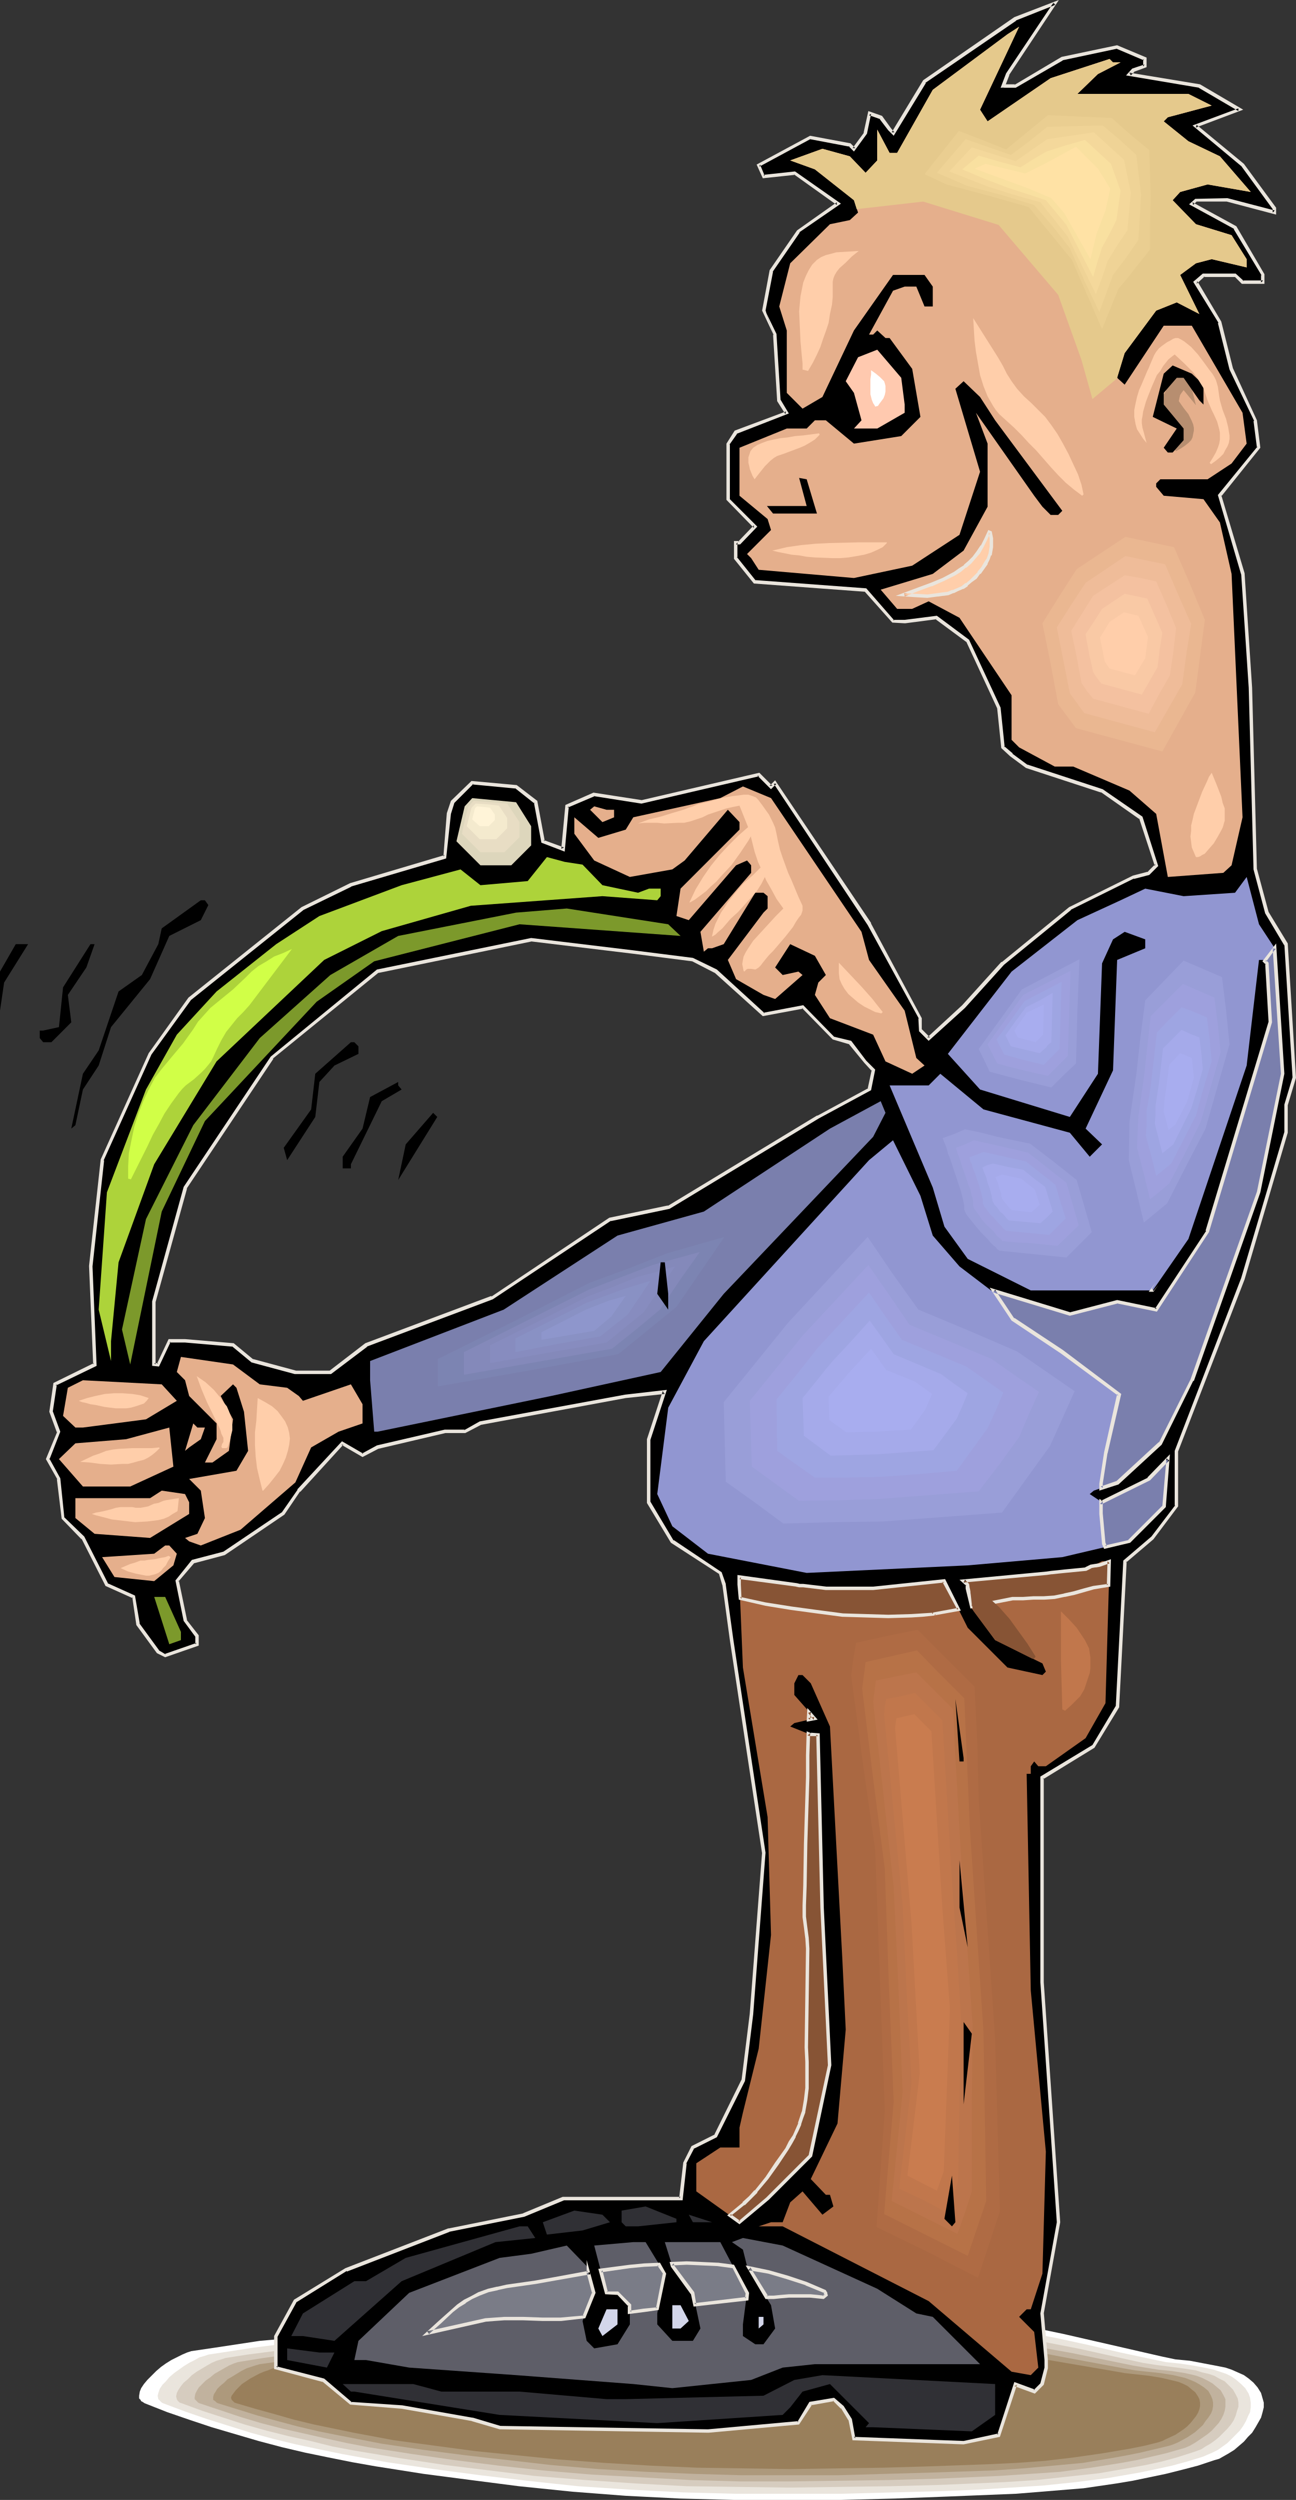 <?xml version="1.0" encoding="UTF-8" standalone="no"?>
<svg
   version="1.0"
   width="80.854mm"
   height="155.882mm"
   id="svg140"
   sodipodi:docname="Boy Shooting Peas.wmf"
   xmlns:inkscape="http://www.inkscape.org/namespaces/inkscape"
   xmlns:sodipodi="http://sodipodi.sourceforge.net/DTD/sodipodi-0.dtd"
   xmlns="http://www.w3.org/2000/svg"
   xmlns:svg="http://www.w3.org/2000/svg">
  <rect width="100%" height="100%" fill="#333333" stroke="none"/>
  <sodipodi:namedview
     id="namedview140"
     pagecolor="#ffffff"
     bordercolor="#000000"
     borderopacity="0.25"
     inkscape:showpageshadow="2"
     inkscape:pageopacity="0.0"
     inkscape:pagecheckerboard="0"
     inkscape:deskcolor="#d1d1d1"
     inkscape:document-units="mm" />
  <defs
     id="defs1">
    <pattern
       id="WMFhbasepattern"
       patternUnits="userSpaceOnUse"
       width="6"
       height="6"
       x="0"
       y="0" />
  </defs>
  <path
     style="fill:#ffffff;fill-opacity:1;fill-rule:evenodd;stroke:none"
     d="m 45.087,554.096 5.494,-0.808 5.333,-0.808 5.333,-0.808 5.494,-0.485 5.333,-0.485 5.494,-0.485 10.827,-0.485 21.816,-0.808 10.989,-0.323 10.827,-0.646 10.019,-0.485 9.858,-0.808 19.877,-1.616 10.019,-0.485 9.858,-0.485 h 10.019 4.848 l 5.01,0.323 4.04,0.162 3.878,0.323 7.919,0.97 7.757,1.131 7.919,1.454 7.757,1.616 7.757,1.778 15.514,3.555 3.07,0.646 3.394,0.323 3.394,0.646 3.394,0.646 1.616,0.323 1.454,0.485 1.454,0.646 1.454,0.646 1.131,0.808 1.131,0.97 0.97,1.131 0.808,1.293 0.323,1.131 0.323,1.131 v 1.131 l -0.323,1.293 -0.323,1.131 -0.646,1.131 -0.646,1.131 -0.808,1.293 -0.97,0.97 -0.97,1.131 -1.131,0.97 -1.131,0.97 -1.293,0.808 -1.131,0.646 -1.131,0.646 -1.131,0.323 -3.878,1.293 -3.717,0.97 -3.878,0.97 -3.878,0.808 -3.878,0.808 -3.878,0.646 -7.757,1.131 -7.919,0.646 -7.919,0.646 -7.919,0.323 -7.919,0.323 -12.767,0.485 -12.605,0.323 h -12.767 -12.767 l -12.605,-0.323 -12.767,-0.646 -6.303,-0.485 -6.303,-0.485 -6.303,-0.646 -6.303,-0.646 -11.312,-1.454 -11.151,-1.454 -11.312,-1.778 -5.494,-0.97 -5.656,-1.131 -5.494,-1.131 -5.494,-1.293 -5.494,-1.454 -5.494,-1.616 -5.494,-1.616 -5.333,-1.778 -5.171,-1.778 -5.333,-2.101 -0.485,-0.323 -0.323,-0.162 -0.162,-0.323 -0.323,-0.323 v -0.646 l 0.162,-0.97 0.323,-0.808 0.646,-0.97 0.808,-0.97 0.97,-0.97 1.131,-1.131 1.131,-0.97 1.131,-0.808 1.293,-0.808 1.293,-0.646 1.293,-0.646 1.131,-0.485 z"
     id="path1" />
  <path
     style="fill:#eae5dd;fill-opacity:1;fill-rule:evenodd;stroke:none"
     d="m 49.127,554.904 5.333,-0.808 5.171,-0.808 5.171,-0.646 5.333,-0.485 10.504,-0.808 10.666,-0.646 10.504,-0.323 10.666,-0.323 10.666,-0.323 10.504,-0.646 9.696,-0.646 9.696,-0.646 9.696,-0.808 9.535,-0.646 9.696,-0.485 9.696,-0.323 9.696,-0.162 4.848,0.162 4.848,0.162 7.595,0.646 7.757,0.808 7.595,1.131 7.595,1.293 7.595,1.454 7.434,1.616 7.595,1.778 7.595,1.616 3.07,0.646 3.232,0.323 3.232,0.485 3.394,0.646 1.454,0.323 1.454,0.485 1.454,0.485 1.293,0.646 1.131,0.808 1.131,0.97 0.97,0.97 0.808,1.293 0.323,0.97 0.162,1.131 v 1.131 l -0.162,1.131 -0.485,0.97 -0.485,1.131 -0.646,1.131 -0.808,1.131 -0.97,0.97 -0.97,0.97 -0.97,0.97 -1.131,0.808 -1.131,0.808 -1.293,0.646 -1.131,0.485 -1.131,0.485 -3.717,1.131 -3.555,0.97 -3.717,0.808 -3.878,0.808 -3.717,0.646 -3.717,0.646 -7.595,0.97 -7.757,0.808 -7.595,0.485 -7.757,0.485 -7.757,0.323 -12.282,0.323 -12.282,0.323 H 185.843 173.4 l -12.282,-0.323 -12.443,-0.646 -12.282,-0.808 -6.141,-0.646 -5.979,-0.646 -10.989,-1.293 -10.989,-1.454 -10.989,-1.616 -5.333,-0.97 -5.333,-0.97 -5.494,-1.131 -5.333,-1.131 -5.333,-1.293 -5.333,-1.454 -5.171,-1.616 -5.171,-1.616 -5.171,-1.778 -5.171,-1.939 -0.323,-0.162 -0.323,-0.323 -0.323,-0.323 -0.162,-0.162 -0.162,-0.808 0.162,-0.646 0.323,-0.97 0.646,-0.97 0.808,-0.808 0.808,-0.97 1.131,-0.97 2.262,-1.616 1.293,-0.808 1.293,-0.646 1.131,-0.646 1.131,-0.323 z"
     id="path2" />
  <path
     style="fill:#d6ccbf;fill-opacity:1;fill-rule:evenodd;stroke:none"
     d="m 53.167,555.712 5.171,-0.808 5.01,-0.646 5.01,-0.646 5.171,-0.485 10.343,-0.808 10.181,-0.485 10.343,-0.323 10.343,-0.323 10.343,-0.323 10.181,-0.485 9.373,-0.646 9.373,-0.646 18.746,-1.293 9.535,-0.485 9.373,-0.323 h 9.373 4.686 l 4.686,0.162 7.434,0.485 7.434,0.808 7.434,1.131 7.434,1.131 7.272,1.454 7.434,1.454 14.544,3.232 3.07,0.485 6.303,0.808 3.232,0.485 1.454,0.485 1.454,0.323 1.454,0.485 1.131,0.646 1.293,0.646 0.97,0.97 0.97,0.97 0.646,1.131 0.485,0.97 0.162,0.97 v 0.97 l -0.323,0.97 -0.323,1.131 -0.485,1.131 -0.646,0.97 -0.808,0.97 -1.939,1.939 -0.97,0.808 -1.131,0.808 -1.131,0.646 -0.97,0.646 -1.293,0.485 -0.97,0.323 -3.555,1.131 -3.555,0.97 -3.717,0.808 -3.555,0.646 -3.717,0.646 -3.717,0.646 -7.434,0.808 -7.434,0.808 -7.434,0.485 -7.434,0.323 -7.434,0.323 -12.12,0.323 -11.959,0.162 -11.959,0.162 -12.12,-0.162 -11.959,-0.162 -11.959,-0.646 -11.959,-0.808 -11.959,-0.97 -10.666,-1.293 -10.504,-1.293 -10.666,-1.616 -10.666,-1.778 -5.171,-0.97 -5.171,-1.293 -5.171,-1.131 -5.171,-1.293 -5.171,-1.454 -5.01,-1.616 -5.01,-1.616 -4.848,-1.778 -0.485,-0.162 -0.323,-0.323 -0.162,-0.162 -0.162,-0.323 -0.162,-0.646 0.162,-0.808 0.323,-0.646 0.646,-0.97 0.646,-0.808 0.97,-0.808 0.97,-0.97 1.131,-0.808 2.424,-1.454 1.131,-0.646 1.131,-0.485 1.131,-0.323 z"
     id="path3" />
  <path
     style="fill:#c1b29e;fill-opacity:1;fill-rule:evenodd;stroke:none"
     d="m 57.046,556.52 5.01,-0.808 4.848,-0.646 5.01,-0.485 5.01,-0.485 10.019,-0.808 9.858,-0.323 20.039,-0.646 10.019,-0.485 10.019,-0.323 9.05,-0.485 9.211,-0.646 18.261,-1.131 9.05,-0.646 9.211,-0.162 9.05,-0.162 9.05,0.323 7.272,0.485 7.272,0.808 7.272,0.97 7.111,1.131 7.111,1.293 7.111,1.293 14.221,2.909 2.909,0.485 3.07,0.485 3.232,0.323 3.07,0.485 1.454,0.323 1.293,0.323 1.293,0.485 1.293,0.646 1.131,0.646 0.97,0.808 0.97,0.808 0.646,1.131 0.485,0.97 v 0.808 0.97 l -0.162,0.97 -0.323,0.97 -0.485,0.97 -0.646,0.97 -1.616,1.778 -0.97,0.808 -2.101,1.454 -0.97,0.646 -1.131,0.646 -1.131,0.485 -1.131,0.323 -3.394,0.97 -6.949,1.616 -3.555,0.646 -7.111,1.131 -7.272,0.97 -7.111,0.485 -7.272,0.485 -14.544,0.646 -11.635,0.323 -11.635,0.162 -11.635,0.162 h -11.797 l -11.635,-0.323 -11.635,-0.646 -11.635,-0.646 -11.474,-0.97 -10.343,-1.131 -10.343,-1.293 -10.181,-1.454 -10.343,-1.616 -5.01,-0.97 -5.171,-1.131 -5.01,-1.131 -5.01,-1.131 -5.01,-1.293 -4.848,-1.454 -4.848,-1.616 -4.848,-1.616 -0.323,-0.162 -0.323,-0.323 -0.485,-0.485 v -0.485 l 0.162,-0.808 0.323,-0.646 0.485,-0.808 0.808,-0.808 0.808,-0.808 1.131,-0.808 0.97,-0.808 2.262,-1.293 1.131,-0.646 1.131,-0.485 0.97,-0.323 z"
     id="path4" />
  <path
     style="fill:#ad997c;fill-opacity:1;fill-rule:evenodd;stroke:none"
     d="m 61.247,557.166 4.686,-0.646 4.848,-0.485 9.535,-0.97 9.696,-0.646 9.696,-0.485 19.392,-0.485 9.696,-0.323 9.696,-0.323 17.776,-1.131 17.615,-1.131 8.888,-0.485 8.727,-0.162 8.888,-0.162 8.888,0.162 7.111,0.485 6.949,0.646 6.949,0.97 6.949,1.131 6.949,1.131 6.787,1.293 13.898,2.585 2.747,0.485 2.909,0.323 3.07,0.323 3.07,0.485 2.747,0.646 1.293,0.485 1.131,0.485 1.131,0.646 0.97,0.646 0.97,0.808 0.646,1.131 0.323,0.808 0.162,0.808 v 0.808 l -0.162,0.97 -0.323,0.808 -0.646,0.97 -0.646,0.808 -0.646,0.97 -1.778,1.616 -1.939,1.293 -2.101,1.131 -1.131,0.485 -0.97,0.323 -3.394,0.808 -3.394,0.808 -3.232,0.646 -3.555,0.646 -6.787,1.131 -6.949,0.646 -7.111,0.646 -6.949,0.485 -14.221,0.485 -11.312,0.323 -11.312,0.323 H 186.166 174.854 l -11.312,-0.323 -11.312,-0.485 -11.151,-0.646 -11.312,-0.97 -9.858,-1.131 -10.019,-1.131 -10.019,-1.293 -9.858,-1.454 -5.01,-0.97 -5.01,-0.97 -4.848,-0.97 -4.848,-1.131 -4.848,-1.293 -4.686,-1.293 -4.686,-1.454 -4.686,-1.454 -0.323,-0.162 -0.323,-0.323 -0.485,-0.323 v -0.646 l 0.162,-0.646 0.323,-0.485 0.485,-0.808 0.646,-0.646 0.97,-0.808 0.808,-0.808 1.131,-0.646 2.101,-1.293 1.293,-0.646 0.97,-0.323 0.97,-0.323 z"
     id="path5" />
  <path
     style="fill:#997f5b;fill-opacity:1;fill-rule:evenodd;stroke:none"
     d="m 65.126,557.974 4.686,-0.646 4.686,-0.485 9.211,-0.808 9.373,-0.646 9.373,-0.323 9.373,-0.323 18.908,-0.485 9.373,-0.323 34.26,-2.101 8.565,-0.323 8.565,-0.162 8.565,-0.162 8.565,0.323 6.949,0.323 6.626,0.646 6.787,0.808 6.787,0.97 13.413,2.262 13.251,2.262 2.747,0.485 2.909,0.323 2.909,0.323 2.909,0.485 2.747,0.646 1.293,0.323 1.131,0.485 0.97,0.485 0.97,0.808 0.808,0.646 0.646,0.97 0.323,0.646 0.162,0.808 v 0.808 l -0.162,0.808 -0.323,0.808 -0.485,0.808 -0.646,0.808 -0.646,0.808 -0.808,0.808 -0.808,0.646 -1.939,1.293 -2.101,0.97 -0.97,0.485 -0.97,0.323 -3.232,0.808 -3.232,0.646 -6.626,1.131 -6.787,0.97 -6.787,0.808 -6.787,0.485 -6.787,0.323 -13.575,0.485 -10.989,0.323 -10.989,0.162 -10.989,0.162 -10.989,-0.162 -10.989,-0.162 -10.989,-0.485 -10.827,-0.646 -10.827,-0.808 -9.696,-0.97 -9.696,-0.97 -9.696,-1.293 -9.696,-1.293 -9.535,-1.778 -4.686,-0.97 -4.686,-0.97 -4.686,-1.131 -4.525,-1.293 -4.686,-1.293 -4.363,-1.293 -0.485,-0.162 -0.162,-0.162 -0.485,-0.485 -0.162,-0.485 0.162,-0.485 0.485,-0.646 0.485,-0.646 0.646,-0.646 0.808,-0.808 0.97,-0.646 0.97,-0.646 2.101,-1.131 1.131,-0.485 0.97,-0.323 1.131,-0.485 z"
     id="path6" />
  <path
     style="fill:#000000;fill-opacity:1;fill-rule:evenodd;stroke:none"
     d="m 163.38,226.228 -14.059,-1.939 -24.079,-2.909 -36.199,7.595 -24.887,20.36 -20.524,30.541 -7.272,26.986 v 14.705 h 0.97 l 2.586,-5.494 h 3.717 l 11.312,0.97 4.525,3.717 10.181,2.585 h 8.242 l 8.403,-6.302 29.735,-11.15 27.796,-18.583 13.736,-2.747 35.391,-21.33 11.959,-6.464 0.97,-4.525 -1.778,-2.101 -3.717,-4.525 -3.878,-0.97 -7.272,-7.433 -9.211,1.939 -11.312,-10.18 z M 236.425,20.36 h 2.909 l 11.151,-6.464 12.928,-2.747 6.626,2.747 v 1.778 l -2.747,0.808 -0.97,0.97 16.483,2.909 9.373,5.494 -10.181,3.717 10.989,9.372 7.595,10.18 v 0.97 l -11.151,-2.909 h -7.434 l -0.97,0.808 10.181,5.656 6.626,11.15 v 1.778 h -4.848 l -1.778,-1.778 h -7.434 l -1.778,1.778 5.656,9.372 2.747,10.988 5.656,12.119 0.808,6.464 -9.211,11.311 5.333,18.421 1.939,26.824 1.131,42.822 2.747,10.18 4.363,7.433 2.101,31.51 -2.101,6.302 v 6.625 l -10.181,34.419 -15.514,40.559 v 13.089 l -5.656,7.433 -6.626,5.494 -1.778,34.257 -5.494,9.372 -12.12,7.433 v 48.154 l 3.717,56.557 -3.717,21.492 0.808,10.988 v 1.778 l -0.808,3.878 -1.939,1.778 -4.525,-1.778 -3.878,12.119 -8.242,1.616 -25.856,-0.808 -0.97,-4.525 -1.778,-2.909 -2.101,-1.939 -5.333,0.97 -2.909,4.686 -21.332,1.939 -49.127,-0.97 -6.464,-1.778 -16.645,-2.909 -11.959,-0.97 -6.464,-5.494 -11.151,-2.909 v -7.433 l 4.525,-8.241 11.959,-7.433 24.24,-9.211 17.615,-3.717 9.373,-3.717 h 27.634 l 0.97,-8.403 1.939,-3.717 5.333,-2.747 6.464,-13.089 1.939,-15.674 2.909,-37.974 -7.434,-50.093 -1.939,-13.089 -0.808,-2.747 -11.312,-7.433 -5.494,-9.211 v -14.866 l 3.717,-11.15 -9.211,0.97 -34.26,6.464 -3.717,1.939 h -4.686 l -15.837,3.717 -3.555,1.778 -4.686,-2.747 -10.343,11.15 -3.555,5.494 -14.059,9.372 -7.272,1.778 -3.878,4.686 1.939,9.211 2.909,3.717 v 1.939 l -7.595,2.747 -1.616,-0.97 -4.848,-6.464 -0.97,-6.464 -6.303,-2.909 -5.656,-10.988 -4.686,-4.686 -0.97,-9.211 -2.586,-4.686 2.586,-6.464 -1.778,-4.686 0.808,-6.464 9.373,-4.686 -0.97,-23.108 2.747,-25.047 11.312,-25.047 9.211,-12.927 26.826,-21.33 11.312,-5.494 22.14,-6.625 0.97,-10.18 0.808,-2.747 4.686,-4.525 10.343,0.808 4.525,3.717 1.778,9.211 4.848,1.939 0.808,-10.18 6.464,-2.909 11.151,1.939 27.634,-6.625 2.909,2.909 0.97,-0.808 22.14,33.288 12.12,22.138 v 2.909 l 1.939,1.778 8.242,-7.433 9.211,-10.18 15.837,-12.927 15.029,-7.433 3.555,-0.97 1.778,-1.778 -3.555,-11.311 -9.211,-6.302 -17.776,-5.656 -3.555,-2.747 -2.101,-1.778 -0.97,-9.372 -7.272,-15.674 -7.434,-5.494 -7.434,0.808 h -2.747 l -6.464,-7.433 -26.018,-1.778 -4.525,-5.656 v -3.717 h 0.808 l 3.717,-3.717 -6.464,-6.464 v -13.089 l 1.939,-2.747 11.959,-4.525 -1.778,-2.909 -0.97,-15.513 -2.747,-5.656 1.778,-9.372 6.464,-9.372 9.211,-6.464 -10.181,-7.272 -7.272,0.97 -1.131,-2.747 12.282,-6.625 9.211,1.939 0.97,0.808 2.747,-3.717 0.808,-4.686 2.747,0.97 2.101,2.909 0.808,0.808 7.434,-12.119 21.332,-14.705 9.373,-3.717 -11.151,16.644 z"
     id="path7" />
  <path
     style="fill:#eae5dd;fill-opacity:1;fill-rule:evenodd;stroke:none"
     d="m 163.38,225.743 -14.059,-1.778 -24.079,-2.909 -36.361,7.433 -25.048,20.522 -20.524,30.702 -7.434,26.986 v 15.19 l 1.616,0.162 2.747,-5.817 -0.323,0.162 h 3.717 v 0 l 11.151,0.97 -0.162,-0.162 4.686,3.878 10.181,2.747 h 8.565 l 8.565,-6.464 h -0.162 l 29.735,-11.15 27.957,-18.583 -0.162,0.162 13.898,-2.909 35.229,-21.33 v 0 l 12.282,-6.625 0.97,-4.848 -2.101,-2.101 v 0 l -3.555,-4.686 -4.04,-0.97 0.162,0.162 -7.434,-7.595 -9.373,1.778 0.323,0.162 -11.312,-10.342 -5.656,-2.747 -0.162,0.808 5.333,2.747 -0.162,-0.162 11.474,10.342 9.535,-1.778 -0.323,-0.162 7.272,7.433 3.878,1.131 -0.162,-0.162 3.717,4.525 v 0 l 1.778,1.939 v -0.323 l -0.97,4.525 0.162,-0.162 -11.959,6.464 h -0.162 l -35.229,21.33 0.162,-0.162 -13.898,2.909 -27.796,18.583 v -0.162 l -29.735,11.15 -8.403,6.464 h 0.162 -8.242 0.162 l -10.181,-2.747 0.162,0.162 -4.686,-3.878 -11.474,-0.97 v 0 h -3.878 l -2.747,5.817 0.323,-0.162 h -0.97 l 0.323,0.323 v -14.705 0 l 7.434,-26.824 -0.162,0.162 20.524,-30.702 h -0.162 l 25.048,-20.36 -0.162,0.162 36.199,-7.433 h -0.162 l 24.079,2.909 13.898,1.778 v 0 z"
     id="path8" />
  <path
     style="fill:#eae5dd;fill-opacity:1;fill-rule:evenodd;stroke:none"
     d="m 235.94,20.684 h 3.555 l 11.151,-6.464 h -0.162 l 12.928,-2.747 h -0.162 l 6.464,2.747 -0.162,-0.323 v 1.778 l 0.323,-0.485 -2.909,0.97 -1.454,1.616 17.291,2.909 h -0.162 l 9.373,5.494 v -0.646 l -10.827,4.04 11.635,9.695 -0.162,-0.162 7.434,10.18 V 49.124 50.093 l 0.485,-0.485 -11.151,-2.909 -7.595,0.162 -1.454,1.293 10.666,5.817 h -0.162 l 6.626,10.988 -0.162,-0.162 v 1.778 l 0.485,-0.485 h -4.848 l 0.323,0.162 -1.939,-1.778 h -7.757 l -2.262,1.939 5.979,9.695 h -0.162 l 2.747,10.988 5.818,12.119 h -0.162 l 0.808,6.302 0.162,-0.323 -9.373,11.473 5.494,18.745 v -0.162 l 1.778,26.824 1.131,42.822 2.747,10.342 4.525,7.595 v -0.323 l 1.939,31.51 v -0.162 l -1.939,6.464 v 6.625 -0.162 l -10.181,34.419 v 0 l -15.675,40.721 v 13.089 l 0.162,-0.323 -5.656,7.433 v 0 l -6.626,5.656 -1.778,34.419 v -0.162 l -5.494,9.211 v 0 l -12.282,7.433 v 48.477 l 3.878,56.557 v 0 l -3.878,21.492 0.97,10.988 v 0 1.778 0 l -0.97,3.717 0.162,-0.162 -1.778,1.778 0.323,-0.162 -4.848,-1.778 -4.04,12.443 0.323,-0.323 -8.242,1.778 v 0 l -25.856,-0.97 0.323,0.323 -0.808,-4.525 -1.939,-3.07 -2.262,-1.939 -5.818,0.97 -2.909,4.848 0.323,-0.323 -21.332,1.939 v 0 l -49.127,-0.808 h 0.162 l -6.464,-1.939 h -0.162 l -16.483,-2.909 -12.12,-0.808 0.323,0.162 -6.626,-5.656 -11.312,-2.909 0.323,0.323 v -7.433 0.162 l 4.525,-8.241 -0.162,0.162 11.959,-7.433 v 0.162 l 24.24,-9.372 h -0.162 l 17.776,-3.555 9.373,-3.878 h -0.162 28.119 l 0.97,-8.726 -0.162,0.162 1.939,-3.717 -0.162,0.162 5.494,-2.747 6.626,-13.25 1.939,-15.674 2.909,-38.136 -7.595,-50.255 -1.778,-12.927 v -0.162 l -0.97,-2.747 -11.312,-7.595 v 0.162 l -5.494,-9.211 v 0.162 -14.866 0.162 l 3.878,-11.796 -9.858,1.131 -34.26,6.302 -3.717,2.101 0.162,-0.162 h -4.686 l -15.999,3.717 -3.555,1.939 h 0.323 l -5.01,-2.909 -10.504,11.311 v 0.162 l -3.717,5.333 0.162,-0.162 -13.898,9.372 v 0 l -7.434,1.939 -3.878,4.848 1.939,9.534 2.747,3.717 v -0.162 1.939 l 0.323,-0.323 -7.434,2.585 0.162,0.162 -1.616,-0.97 0.162,0.162 -4.848,-6.625 0.162,0.162 -1.131,-6.625 -6.464,-2.909 0.162,0.162 -5.656,-11.15 -4.686,-4.525 v 0.162 l -0.97,-9.372 -2.586,-4.686 v 0.323 l 2.586,-6.625 -1.778,-4.848 v 0.162 l 0.97,-6.464 -0.323,0.323 9.696,-4.686 -0.97,-23.431 v 0 l 2.747,-25.047 -0.162,0.162 11.312,-25.047 v 0 l 9.373,-12.927 -0.162,0.162 26.664,-21.33 v 0 l 11.312,-5.494 h -0.162 l 22.463,-6.625 1.131,-10.503 v 0 l 0.808,-2.585 -0.162,0.162 4.686,-4.686 -0.323,0.162 10.181,0.97 -0.162,-0.162 4.686,3.717 -0.162,-0.323 1.778,9.534 5.494,2.101 0.97,-10.665 -0.323,0.323 6.464,-2.747 h -0.323 l 11.312,1.778 27.796,-6.464 -0.485,-0.162 3.232,3.232 1.293,-1.293 h -0.646 l 22.14,33.288 v 0 l 12.12,22.138 -0.162,-0.162 0.162,3.07 2.262,2.262 8.565,-7.756 9.211,-10.18 v 0 l 15.837,-12.927 h -0.162 l 15.029,-7.433 -0.162,0.162 3.717,-0.97 2.101,-2.101 -3.717,-11.635 -9.373,-6.464 -17.776,-5.817 0.162,0.162 -3.717,-2.747 h 0.162 l -2.101,-1.778 0.162,0.323 -0.97,-9.372 -7.434,-15.998 -7.595,-5.656 -7.595,0.97 v 0 h -2.747 l 0.323,0.162 -6.626,-7.595 -26.18,-1.939 0.162,0.162 -4.525,-5.656 0.162,0.323 v -3.717 l -0.323,0.485 h 0.97 l 4.04,-4.201 -6.626,-6.625 0.162,0.162 v -13.089 l -0.162,0.323 1.939,-2.747 -0.323,0.162 12.443,-4.848 -1.939,-3.232 v 0.162 l -0.97,-15.674 -2.747,-5.656 0.162,0.162 1.939,5.817 -0.162,-0.162 0.97,15.674 1.939,3.07 0.162,-0.646 -12.12,4.525 -1.939,3.07 v 13.25 l 6.464,6.625 v -0.646 l -3.717,3.878 0.323,-0.162 h -1.293 v 4.201 l 4.686,5.817 26.18,1.939 -0.162,-0.162 6.626,7.433 2.909,0.162 h 0.162 l 7.434,-0.97 h -0.323 l 7.434,5.494 -0.162,-0.162 7.272,15.674 v 0 l 0.97,9.372 2.101,1.939 v 0 l 3.717,2.747 17.776,5.817 -0.162,-0.162 9.211,6.464 -0.162,-0.323 3.717,11.311 0.162,-0.485 -1.939,1.939 0.323,-0.162 -3.717,0.97 -15.029,7.433 -15.837,12.927 h -0.162 l -9.211,10.18 -8.242,7.595 h 0.646 l -1.939,-1.939 v 0.323 -2.909 l -11.959,-22.3 v -0.162 l -22.624,-33.611 -1.293,1.293 h 0.646 l -3.07,-3.07 -27.796,6.464 h 0.162 l -11.474,-1.778 -6.626,2.909 -0.97,10.342 0.646,-0.323 -4.848,-1.778 0.323,0.323 -1.778,-9.534 -4.848,-3.717 -10.666,-0.97 -4.848,4.686 -0.97,2.909 -0.808,10.18 0.323,-0.323 -22.301,6.625 v 0 l -11.474,5.656 -26.664,21.33 -9.373,13.089 -11.312,25.047 -2.747,25.047 v 0.162 l 0.97,23.108 0.162,-0.323 -9.535,4.686 -0.97,6.787 1.778,4.848 0.162,-0.323 -2.747,6.625 2.747,4.848 -0.162,-0.162 1.131,9.372 4.686,4.848 v -0.162 l 5.656,11.15 6.464,2.909 -0.162,-0.323 0.97,6.625 4.848,6.625 1.939,0.97 7.919,-2.747 v -2.424 l -2.909,-3.717 0.162,0.162 -1.939,-9.372 -0.162,0.323 3.878,-4.525 -0.162,0.162 7.272,-1.939 14.059,-9.534 3.717,-5.494 v 0.162 l 10.181,-11.15 h -0.485 l 5.01,2.909 3.717,-1.939 v 0 l 15.837,-3.717 h -0.162 4.848 l 3.717,-1.939 v 0 l 34.098,-6.302 9.211,-0.97 -0.485,-0.646 -3.717,11.311 v 15.028 l 5.656,9.372 11.474,7.433 -0.162,-0.162 0.808,2.747 v -0.162 l 1.778,13.089 7.595,50.255 v -0.162 l -2.909,37.974 -1.939,15.674 v -0.162 l -6.464,13.089 0.162,-0.162 -5.494,2.747 -1.939,3.878 -0.97,8.403 0.323,-0.323 h -27.796 l -9.373,3.878 h 0.162 l -17.615,3.555 h -0.162 l -24.24,9.372 -12.12,7.433 -4.686,8.564 v 7.756 l 11.474,3.07 -0.162,-0.162 6.626,5.494 12.12,0.97 16.645,2.909 h -0.162 l 6.626,1.939 49.127,0.808 h 0.162 l 21.332,-1.939 3.07,-4.686 -0.323,0.162 5.494,-0.97 -0.323,-0.162 1.939,1.939 v -0.162 l 1.778,2.909 v -0.162 l 0.97,4.848 26.18,0.97 8.565,-1.778 4.04,-12.281 -0.646,0.323 4.848,1.778 2.101,-2.101 0.97,-3.878 v -1.939 0 l -0.97,-11.15 v 0.162 l 3.878,-21.492 -3.878,-56.557 v -48.154 l -0.162,0.323 12.12,-7.433 5.818,-9.534 1.778,-34.419 -0.162,0.323 6.464,-5.494 5.818,-7.756 v -13.089 0.162 l 15.675,-40.559 v 0 l 10.181,-34.581 v -6.625 0.162 l 1.939,-6.464 -1.939,-31.672 -4.525,-7.433 v 0 l -2.747,-10.18 v 0.162 l -1.131,-42.822 -1.778,-26.986 -5.494,-18.421 v 0.323 l 9.211,-11.473 -0.808,-6.464 -5.656,-12.281 v 0 l -2.747,-10.988 -5.656,-9.534 -0.162,0.646 1.939,-1.778 -0.323,0.162 h 7.434 l -0.162,-0.162 1.778,1.778 h 5.333 v -2.262 l -6.626,-11.311 -10.343,-5.656 0.162,0.646 0.808,-0.808 h -0.162 7.434 -0.162 l 11.635,3.07 v -1.616 l -7.595,-10.342 -11.151,-9.211 -0.162,0.646 11.151,-4.201 -10.181,-5.979 -16.645,-2.747 0.323,0.646 0.97,-0.97 -0.323,0.162 3.07,-1.131 v -2.262 l -6.949,-2.909 -13.09,2.747 -11.151,6.625 0.162,-0.162 h -2.909 l 0.485,0.646 z"
     id="path9" />
  <path
     style="fill:#eae5dd;fill-opacity:1;fill-rule:evenodd;stroke:none"
     d="m 180.51,73.201 1.778,-9.211 -0.162,0.162 6.464,-9.372 h -0.162 l 9.858,-6.787 -10.827,-7.595 -7.434,0.808 0.323,0.323 -1.131,-2.747 -0.162,0.485 12.282,-6.625 -0.323,0.162 9.373,1.778 -0.323,-0.162 1.293,1.293 3.07,-4.201 0.97,-4.686 -0.485,0.323 2.747,0.97 -0.323,-0.162 2.101,2.747 v 0 l 1.293,1.293 7.595,-12.443 h -0.162 L 239.657,4.848 h -0.162 l 9.373,-3.717 -0.485,-0.485 -11.151,16.644 -1.293,3.393 0.97,-0.162 1.131,-2.909 -0.162,0.162 L 249.676,0 239.172,4.04 217.679,18.906 210.245,31.187 h 0.646 l -0.808,-0.97 v 0 l -2.101,-2.909 -3.232,-1.131 -1.131,5.171 0.162,-0.162 -2.747,3.717 h 0.646 l -1.131,-1.131 -9.535,-1.778 -12.605,6.787 1.454,3.232 7.595,-0.808 -0.323,-0.162 10.181,7.272 V 47.669 l -9.373,6.625 -6.464,9.372 -1.778,9.534 2.747,5.817 z"
     id="path10" />
  <path
     style="fill:#e5af8c;fill-opacity:1;fill-rule:evenodd;stroke:none"
     d="m 232.869,28.602 14.867,-10.18 13.898,-4.525 0.808,0.808 h 1.778 l -5.333,2.747 -4.848,4.686 h 26.18 l 5.494,2.747 -10.343,2.747 -0.97,0.97 5.818,4.686 7.434,3.555 7.272,8.403 -10.181,-1.778 -6.464,1.778 -1.778,1.939 5.494,5.656 8.403,2.585 3.555,5.656 v 1.939 l -8.242,-1.939 -3.717,0.97 -3.717,2.747 4.525,9.211 -5.333,-2.747 -4.848,1.939 -7.434,10.019 -1.778,5.817 1.778,1.616 9.211,-13.897 h 6.626 l 11.959,20.522 0.97,7.272 -3.555,4.686 -5.656,3.717 h -11.151 l -0.97,0.97 v 0.808 l 1.778,2.101 9.373,0.808 3.878,5.494 2.747,12.119 2.586,57.365 -2.586,11.311 -1.939,1.778 -13.09,0.97 -2.747,-14.866 -6.303,-5.494 -13.251,-5.656 h -4.363 l -8.403,-4.525 -1.778,-1.778 V 163.853 l -12.282,-18.26 -7.272,-3.878 -3.878,1.778 h -3.555 l -3.878,-4.525 12.282,-3.717 7.272,-5.494 5.656,-10.342 v -14.866 l -2.747,-7.272 13.736,19.553 1.939,2.585 1.939,1.939 h 1.778 l 0.97,-0.97 -15.837,-21.33 -3.555,-5.494 -3.878,-3.717 -1.939,1.778 5.818,19.553 -4.848,14.866 -11.151,7.272 -13.736,2.909 -22.463,-1.939 -1.778,-2.747 -0.97,-0.97 5.656,-5.656 -0.808,-2.585 -6.626,-5.494 V 105.519 l 11.151,-4.525 h 4.686 l 1.939,-1.939 h 2.586 l 6.626,5.494 11.151,-1.778 4.525,-4.525 -1.939,-11.311 -5.333,-7.272 h -0.97 l -1.939,-1.778 -0.97,0.97 h -0.97 l 5.656,-10.342 2.747,-0.97 h 2.747 l 1.939,4.686 h 1.939 v -4.686 l -1.939,-2.747 h -7.434 l -9.211,13.089 -7.434,15.674 -4.686,2.747 -3.717,-3.717 V 77.887 l -1.778,-5.656 2.586,-10.18 9.373,-9.211 4.686,-0.97 1.939,-1.778 -0.97,-2.909 -9.211,-7.272 -5.818,-2.101 7.595,-2.747 6.464,1.778 3.717,3.878 2.747,-2.909 v -7.272 l 2.909,5.494 h 1.778 l 8.403,-14.866 17.615,-13.089 2.747,-1.778 -9.211,19.553 z"
     id="path11" />
  <path
     style="fill:#b78e70;fill-opacity:1;fill-rule:evenodd;stroke:none"
     d="m 279.088,91.945 2.909,3.555 -0.646,-2.585 -0.323,-1.293 -0.485,-1.131 -0.485,-0.97 -0.485,-0.808 -0.646,-0.646 -0.485,-0.646 -0.485,-0.323 h -0.646 l -0.485,0.162 -0.485,0.323 -0.485,0.646 -0.323,1.131 -0.323,0.485 -0.162,0.808 v 0.808 l -0.162,0.808 -0.485,0.646 -0.162,0.646 -0.162,0.646 v 0.646 l 0.162,0.485 0.323,0.646 0.646,1.293 0.97,1.131 1.939,2.101 0.808,0.97 -0.97,2.262 -0.97,2.262 0.323,0.323 1.131,-0.646 0.97,-0.646 0.808,-0.646 0.646,-0.646 0.323,-0.646 0.162,-0.808 0.162,-0.808 v -0.646 l -0.162,-0.808 -0.323,-0.808 -0.808,-1.616 -1.131,-1.454 -1.131,-1.616 0.162,-0.808 0.162,-0.646 0.323,-0.485 z"
     id="path12" />
  <path
     style="fill:#ffc9af;fill-opacity:1;fill-rule:evenodd;stroke:none"
     d="m 213.315,95.339 v 1.939 l -6.464,3.717 h -5.494 l 1.778,-1.939 -1.778,-6.464 -1.939,-2.747 2.909,-5.656 4.525,-1.778 5.656,6.625 z"
     id="path13" />
  <path
     style="fill:#000000;fill-opacity:1;fill-rule:evenodd;stroke:none"
     d="m 283.774,90.653 v 4.686 l -0.97,-0.97 -3.717,-5.333 h -1.616 l -3.07,3.555 v 2.747 l 4.686,5.656 v 2.747 l -2.586,2.909 h -1.131 l -0.97,-1.131 3.07,-4.525 -5.656,-2.747 2.586,-10.18 2.101,-1.939 4.525,1.939 z"
     id="path14" />
  <path
     style="fill:#000000;fill-opacity:1;fill-rule:evenodd;stroke:none"
     d="m 182.288,121.032 -1.454,-1.778 h 9.373 l -1.778,-6.625 1.778,0.323 2.424,8.08 z"
     id="path15" />
  <path
     style="fill:#e5af8c;fill-opacity:1;fill-rule:evenodd;stroke:none"
     d="m 203.134,219.602 1.778,6.625 8.403,11.958 2.747,11.15 1.939,1.778 -2.909,1.939 -6.303,-2.909 -2.909,-6.302 -10.181,-3.878 -3.555,-5.494 0.808,-2.909 1.778,-1.778 -2.586,-4.525 -5.818,-2.747 -3.555,5.494 1.778,1.778 3.717,-0.808 0.97,0.808 -6.464,5.656 -2.747,-0.97 -6.464,-3.717 -1.939,-4.525 8.403,-11.15 0.97,-0.97 v -2.909 l -0.97,-0.808 h -1.939 l -7.434,12.119 -2.747,0.97 h -0.97 l -0.97,0.808 -0.808,-4.686 11.959,-13.897 v -1.778 l -0.97,-1.131 -2.586,1.131 -11.151,12.927 -2.909,-0.97 0.97,-6.464 13.898,-13.897 v -1.778 l -2.747,-2.909 -10.181,11.958 -2.909,2.101 -10.019,1.778 -8.403,-3.878 -4.686,-6.302 v -3.878 l 5.656,4.848 6.464,-1.939 1.778,-2.909 20.524,-4.525 5.333,-2.747 6.626,2.747 z"
     id="path16" />
  <path
     style="fill:#ddd6bc;fill-opacity:1;fill-rule:evenodd;stroke:none"
     d="m 125.242,194.717 v 4.525 l -4.686,4.686 h -7.272 l -5.656,-5.656 1.939,-8.241 1.778,-1.939 10.343,0.97 z"
     id="path17" />
  <path
     style="fill:#e8ddc4;fill-opacity:1;fill-rule:evenodd;stroke:none"
     d="m 122.495,193.748 v 3.555 l -3.555,3.555 h -5.656 l -4.363,-4.363 0.646,-3.07 0.808,-3.232 1.293,-1.454 4.04,0.323 3.878,0.323 z"
     id="path18" />
  <path
     style="fill:#f4eace;fill-opacity:1;fill-rule:evenodd;stroke:none"
     d="m 119.586,192.778 v 2.424 l -2.586,2.585 h -3.878 l -3.07,-3.07 1.131,-4.363 0.97,-0.97 2.747,0.162 2.747,0.323 z"
     id="path19" />
  <path
     style="fill:#fff4d8;fill-opacity:1;fill-rule:evenodd;stroke:none"
     d="m 116.677,191.97 v 1.293 l -1.454,1.454 h -2.101 l -1.778,-1.616 0.646,-2.585 0.485,-0.485 3.07,0.323 z"
     id="path20" />
  <path
     style="fill:#e5af8c;fill-opacity:1;fill-rule:evenodd;stroke:none"
     d="m 144.796,190.839 v 1.778 l -2.747,1.131 -2.909,-2.909 0.97,-0.808 2.909,0.808 z"
     id="path21" />
  <path
     style="fill:#add33a;fill-opacity:1;fill-rule:evenodd;stroke:none"
     d="m 137.362,203.766 4.686,4.848 8.403,1.778 2.586,-0.97 h 2.747 v 1.778 l -0.808,0.97 -12.928,-0.97 -31.028,2.262 -21.008,5.979 -13.575,6.787 -25.372,23.915 -14.706,24.239 -8.403,23.108 -1.778,18.583 v 4.686 l -2.909,-12.119 1.939,-27.632 9.211,-24.239 7.272,-12.927 9.373,-10.18 14.059,-11.15 10.181,-6.625 19.392,-7.272 13.898,-3.717 4.686,3.717 11.151,-0.97 4.525,-5.656 4.202,1.131 z"
     id="path22" />
  <path
     style="fill:#9196d1;fill-opacity:1;fill-rule:evenodd;stroke:none"
     d="m 300.581,223.481 1.778,29.571 -5.494,27.955 -15.837,44.276 -7.434,14.866 -10.181,9.211 -5.494,1.939 -0.97,0.808 2.909,1.939 10.989,-5.494 4.525,-4.686 -0.97,11.15 -8.08,8.241 -15.837,3.717 -22.301,1.939 -37.977,1.778 -23.271,-4.525 -8.403,-6.464 -3.555,-7.595 2.586,-20.36 8.403,-15.674 38.946,-42.66 5.656,-4.686 6.464,13.089 2.909,9.372 6.303,7.272 7.434,5.656 18.584,5.494 11.151,-2.747 9.211,1.778 12.12,-18.421 14.867,-49.285 -0.808,-13.897 -0.97,-0.808 h -0.97 l -2.909,24.885 -13.736,40.883 -8.403,12.119 h -28.765 l -14.867,-7.433 -5.494,-7.595 -2.747,-9.211 -10.181,-24.077 h 9.211 l 2.747,-2.747 10.181,8.403 20.362,5.494 4.686,5.656 2.909,-2.909 -3.878,-3.717 6.464,-13.735 0.97,-26.016 6.626,-2.747 v -2.101 l -4.848,-1.778 -2.747,1.778 -2.586,5.656 -0.97,26.016 -6.626,10.18 -21.17,-6.464 -7.595,-8.403 15.029,-19.391 15.514,-12.119 10.181,-4.686 5.818,-2.747 9.05,1.778 12.12,-0.808 2.747,-3.717 2.909,11.15 z"
     id="path23" />
  <path
     style="fill:#000000;fill-opacity:1;fill-rule:evenodd;stroke:none"
     d="m 49.127,213.3 -1.778,3.555 -7.434,3.717 -4.525,10.18 -9.211,11.311 -2.909,9.049 -3.717,5.656 -1.778,8.403 -0.97,0.808 2.747,-12.927 3.717,-5.494 4.686,-13.897 5.494,-3.878 3.878,-7.272 0.808,-3.717 9.211,-6.625 h 0.97 z"
     id="path24" />
  <path
     style="fill:#7c992b;fill-opacity:1;fill-rule:evenodd;stroke:none"
     d="m 160.471,220.572 -37.977,-2.747 -34.26,8.726 -13.575,9.534 -26.341,28.117 -10.181,21.33 -7.434,36.035 -1.939,-8.241 5.656,-26.016 11.151,-22.138 15.675,-20.522 16.645,-14.866 15.999,-9.211 27.796,-5.494 11.959,-0.97 23.917,3.717 z"
     id="path25" />
  <path
     style="fill:#000000;fill-opacity:1;fill-rule:evenodd;stroke:none"
     d="M 0.97,231.56 0,238.185 v -9.211 l 3.717,-6.464 h 2.909 z"
     id="path26" />
  <path
     style="fill:#000000;fill-opacity:1;fill-rule:evenodd;stroke:none"
     d="m 20.362,228.005 -4.363,6.464 0.808,6.464 -4.686,4.686 h -1.939 l -0.808,-0.97 v -1.778 h 0.808 l 3.717,-0.808 0.97,-9.372 6.464,-10.18 h 0.97 z"
     id="path27" />
  <path
     style="fill:#000000;fill-opacity:1;fill-rule:evenodd;stroke:none"
     d="m 84.518,246.588 v 1.778 l -5.656,2.747 -3.555,3.878 -0.97,8.241 -6.626,10.18 -0.808,-2.909 6.464,-9.049 0.97,-8.403 8.403,-7.433 h 0.808 z"
     id="path28" />
  <path
     style="fill:#000000;fill-opacity:1;fill-rule:evenodd;stroke:none"
     d="m 94.699,256.768 -4.686,2.747 -7.272,14.866 v 0.97 h -1.939 v -2.747 l 4.686,-6.625 1.778,-7.433 6.626,-3.555 v 0.808 z"
     id="path29" />
  <path
     style="fill:#7a7fad;fill-opacity:1;fill-rule:evenodd;stroke:none"
     d="m 205.882,267.918 -35.229,37.004 -14.867,18.421 -25.856,5.656 -40.885,8.403 h -0.808 l -0.97,-12.119 v -4.525 l 31.513,-12.119 26.826,-17.452 20.362,-5.656 29.735,-19.553 11.959,-6.464 1.131,2.747 z"
     id="path30" />
  <path
     style="fill:#7a7fad;fill-opacity:1;fill-rule:evenodd;stroke:none"
     d="m 97.285,329.484 v -7.595 l 41.855,-21.168 21.655,-8.241 15.837,-4.525 -13.413,19.553 -16.16,13.089 z"
     id="path31" />
  <path
     style="fill:#7c84b2;fill-opacity:1;fill-rule:evenodd;stroke:none"
     d="m 103.264,326.737 v -6.464 l 17.938,-8.888 17.776,-9.049 9.211,-3.393 9.05,-3.555 6.787,-1.939 6.787,-1.939 -5.656,8.241 -5.656,8.241 -6.949,5.656 -6.787,5.494 -21.17,3.878 z"
     id="path32" />
  <path
     style="fill:#8489ba;fill-opacity:1;fill-rule:evenodd;stroke:none"
     d="m 109.405,323.99 v -5.333 l 29.412,-14.705 15.029,-5.817 11.151,-3.07 -4.686,6.625 -4.686,6.948 -5.656,4.686 -5.656,4.525 -17.453,3.07 z"
     id="path33" />
  <path
     style="fill:#878cbf;fill-opacity:1;fill-rule:evenodd;stroke:none"
     d="m 115.546,321.243 v -4.201 l 11.474,-5.656 11.474,-5.817 5.979,-2.262 5.979,-2.424 4.363,-1.131 4.363,-1.293 -7.434,10.827 -8.727,7.11 -13.898,2.424 z"
     id="path34" />
  <path
     style="fill:#8991c4;fill-opacity:1;fill-rule:evenodd;stroke:none"
     d="m 121.525,318.658 v -3.232 l 16.807,-8.403 8.727,-3.232 6.303,-1.939 -2.586,3.878 -2.747,4.04 -3.232,2.585 -3.232,2.585 -10.019,1.778 z"
     id="path35" />
  <path
     style="fill:#8e96cc;fill-opacity:1;fill-rule:evenodd;stroke:none"
     d="m 127.666,315.749 v -1.778 l 10.504,-5.333 5.333,-2.101 4.04,-1.131 -3.394,4.848 -4.04,3.393 z"
     id="path36" />
  <path
     style="fill:#000000;fill-opacity:1;fill-rule:evenodd;stroke:none"
     d="m 93.891,278.098 1.778,-8.403 6.464,-7.433 0.97,0.97 z"
     id="path37" />
  <path
     style="fill:#000000;fill-opacity:1;fill-rule:evenodd;stroke:none"
     d="m 157.563,304.922 v 3.717 l -2.586,-3.717 0.808,-7.433 h 0.97 z"
     id="path38" />
  <path
     style="fill:#e5af8c;fill-opacity:1;fill-rule:evenodd;stroke:none"
     d="m 61.247,326.252 6.464,0.808 2.747,1.939 0.97,1.131 11.312,-3.878 2.747,4.686 v 4.525 l -5.656,1.939 -6.464,3.717 -3.717,8.241 -12.928,11.15 -9.373,3.717 -2.747,-0.97 -0.97,-0.808 2.909,-0.97 1.778,-3.717 -0.97,-6.464 -2.747,-2.747 11.151,-1.939 2.747,-4.686 -0.97,-9.211 -1.778,-5.656 -0.808,-0.808 -2.909,2.747 2.909,5.494 -0.97,7.433 -3.878,2.747 H 48.319 l 2.747,-5.494 v -3.717 l -6.464,-6.464 -0.97,-3.717 -1.939,-1.939 0.97,-3.555 12.282,1.778 z"
     id="path39" />
  <path
     style="fill:#e5af8c;fill-opacity:1;fill-rule:evenodd;stroke:none"
     d="m 41.693,330.131 -7.272,4.363 -14.867,1.939 h -1.778 l -2.909,-2.747 1.131,-6.625 3.555,-1.778 18.584,0.97 z"
     id="path40" />
  <path
     style="fill:#e5af8c;fill-opacity:1;fill-rule:evenodd;stroke:none"
     d="m 48.319,336.433 -0.97,2.747 -2.747,1.939 -0.97,0.808 1.939,-6.464 0.97,0.97 z"
     id="path41" />
  <path
     style="fill:#e5af8c;fill-opacity:1;fill-rule:evenodd;stroke:none"
     d="m 30.704,350.33 h -11.151 l -5.656,-6.464 3.878,-3.717 11.959,-0.97 10.181,-2.747 0.97,9.211 z"
     id="path42" />
  <path
     style="fill:#e5af8c;fill-opacity:1;fill-rule:evenodd;stroke:none"
     d="m 44.602,354.046 v 2.747 l -9.211,5.656 -13.09,-0.97 -4.525,-3.717 v -4.686 h 17.615 l 2.747,-1.778 5.494,0.808 z"
     id="path43" />
  <path
     style="fill:#e5af8c;fill-opacity:1;fill-rule:evenodd;stroke:none"
     d="m 41.693,366.165 -0.808,2.747 -4.525,3.717 -9.373,-0.97 -2.909,-4.686 12.282,-0.808 2.586,-1.939 h 0.97 z"
     id="path44" />
  <path
     style="fill:#aa6842;fill-opacity:1;fill-rule:evenodd;stroke:none"
     d="m 260.665,401.392 -4.686,8.241 -9.373,6.625 h -1.778 l -0.97,-1.131 -0.808,1.131 v 1.778 h -0.97 l 0.97,51.063 3.555,37.974 -0.808,28.763 -2.747,8.403 h -0.97 l -1.778,1.778 3.555,3.555 0.97,8.403 -1.778,1.778 -4.525,-0.808 -19.554,-16.644 -34.421,-17.613 h -5.656 l 2.909,-0.97 h 2.747 l 1.778,-4.686 2.909,-2.585 4.686,5.494 2.586,-1.939 -0.808,-2.747 h -0.97 l -3.555,-3.717 6.303,-13.089 1.939,-22.138 -0.808,-16.805 -2.909,-54.618 -4.525,-10.18 -1.939,-1.939 h -0.97 l -0.97,1.939 v 2.747 l 4.848,5.494 -4.848,1.131 -0.97,0.808 4.848,1.939 h 1.778 l 0.97,40.721 1.778,37.166 -4.525,21.33 -10.181,10.18 -6.626,5.494 -10.181,-7.272 v -6.625 l 5.656,-3.717 h 4.525 v -4.686 l 0.808,-3.555 3.717,-15.028 2.909,-26.824 -0.808,-27.794 -5.818,-35.227 -0.808,-19.553 v -1.778 l 20.362,2.747 h 11.151 l 16.807,-1.778 5.494,10.988 9.373,9.372 8.242,1.778 0.808,-0.808 -0.808,-1.939 -11.151,-5.494 -5.494,-7.433 -0.97,-4.686 v -0.97 l -0.97,-0.808 28.765,-2.747 3.878,-1.939 h 1.778 z"
     id="path45" />
  <path
     style="fill:#aa6842;fill-opacity:1;fill-rule:evenodd;stroke:none"
     d="m 198.125,392.02 1.293,-9.372 17.13,-3.717 15.837,15.998 0.646,22.623 4.202,64.96 1.778,40.883 -5.979,18.421 -28.119,-14.058 1.778,-28.278 -2.424,-67.868 z"
     id="path46" />
  <path
     style="fill:#af6b44;fill-opacity:1;fill-rule:evenodd;stroke:none"
     d="m 200.71,394.929 0.485,-3.878 0.646,-3.878 7.272,-1.616 7.272,-1.454 13.413,13.412 0.646,13.25 0.323,13.25 1.939,28.44 1.939,28.117 1.131,40.559 -5.171,15.674 -11.959,-6.14 -11.959,-5.817 0.97,-13.735 0.97,-13.735 -1.131,-30.702 -1.131,-30.702 -2.909,-20.522 z"
     id="path47" />
  <path
     style="fill:#b77247;fill-opacity:1;fill-rule:evenodd;stroke:none"
     d="m 203.296,397.999 0.808,-6.302 12.12,-2.747 5.494,5.656 5.656,5.656 0.646,15.028 0.646,15.19 1.616,24.239 1.616,24.077 0.323,20.037 0.323,19.876 -4.363,12.927 -19.716,-9.857 2.262,-26.501 -1.131,-27.47 -0.97,-27.47 -2.747,-21.168 z"
     id="path48" />
  <path
     style="fill:#bc754c;fill-opacity:1;fill-rule:evenodd;stroke:none"
     d="m 205.882,401.069 0.646,-5.009 4.686,-0.97 4.848,-0.97 8.727,8.726 0.323,8.564 0.485,8.403 0.97,17.129 2.747,40.075 -0.162,19.714 v 19.714 l -1.616,5.009 -1.778,5.009 -7.757,-3.878 -7.757,-3.878 1.293,-12.766 1.293,-12.927 -0.97,-24.239 -1.131,-24.077 z"
     id="path49" />
  <path
     style="fill:#c1774c;fill-opacity:1;fill-rule:evenodd;stroke:none"
     d="m 208.467,404.139 0.162,-1.939 0.323,-1.778 3.394,-0.646 3.394,-0.808 6.464,6.464 1.131,18.906 1.131,19.068 1.131,15.836 0.97,15.836 -0.646,38.943 -2.586,7.433 -5.494,-2.909 -5.818,-2.747 1.454,-12.443 1.454,-12.604 -1.131,-20.845 -0.97,-21.007 z"
     id="path50" />
  <path
     style="fill:#c97c4f;fill-opacity:1;fill-rule:evenodd;stroke:none"
     d="m 211.053,407.21 0.323,-2.262 4.202,-0.97 4.04,4.04 2.586,41.691 1.778,23.592 -1.454,38.459 -1.616,4.525 -6.949,-3.555 2.909,-24.077 -1.939,-35.388 z"
     id="path51" />
  <path
     style="fill:#7c992b;fill-opacity:1;fill-rule:evenodd;stroke:none"
     d="m 42.663,384.587 v 1.939 l -2.747,0.97 -3.555,-11.15 h 2.586 z"
     id="path52" />
  <path
     style="fill:#000000;fill-opacity:1;fill-rule:evenodd;stroke:none"
     d="m 227.213,415.128 h -0.97 l -0.97,-14.705 1.939,13.897 z"
     id="path53" />
  <path
     style="fill:#000000;fill-opacity:1;fill-rule:evenodd;stroke:none"
     d="m 226.244,449.546 v -11.15 l 1.939,20.522 z"
     id="path54" />
  <path
     style="fill:#000000;fill-opacity:1;fill-rule:evenodd;stroke:none"
     d="m 227.213,495.923 v -19.391 l 1.939,2.747 z"
     id="path55" />
  <path
     style="fill:#000000;fill-opacity:1;fill-rule:evenodd;stroke:none"
     d="m 224.466,524.686 -1.778,-1.778 1.778,-10.18 0.808,10.988 z"
     id="path56" />
  <path
     style="fill:#303035;fill-opacity:1;fill-rule:evenodd;stroke:none"
     d="m 159.502,523.717 -9.05,0.97 h -2.909 l -0.97,-0.97 v -2.747 l 5.656,-0.97 7.272,2.909 z"
     id="path57" />
  <path
     style="fill:#303035;fill-opacity:1;fill-rule:evenodd;stroke:none"
     d="m 143.826,523.717 -6.464,1.939 -8.403,0.97 -0.97,-2.909 7.434,-2.747 6.626,0.97 z"
     id="path58" />
  <path
     style="fill:#303035;fill-opacity:1;fill-rule:evenodd;stroke:none"
     d="m 163.38,523.717 -0.97,-1.778 5.494,1.778 z"
     id="path59" />
  <path
     style="fill:#303035;fill-opacity:1;fill-rule:evenodd;stroke:none"
     d="m 126.212,527.433 -9.373,0.97 -22.14,9.211 -15.837,14.058 -7.434,-1.131 h -2.747 l 2.747,-5.332 12.12,-7.595 h 2.747 l 9.373,-5.494 26.826,-7.433 h 1.939 z"
     id="path60" />
  <path
     style="fill:#5e5e68;fill-opacity:1;fill-rule:evenodd;stroke:none"
     d="m 206.851,539.391 9.211,5.817 3.878,0.808 11.151,11.15 H 192.145 l -7.595,0.808 -7.434,2.909 -18.584,1.939 -9.211,-0.97 -27.634,-2.101 -25.21,-1.778 -10.181,-1.778 h -2.747 l 0.97,-4.525 11.959,-11.311 21.332,-8.241 7.434,-0.97 8.403,-1.939 4.686,4.848 1.778,6.302 -2.747,6.625 0.97,4.686 1.778,1.778 5.494,-0.97 2.909,-4.686 v -4.525 l -2.909,-2.909 h -2.586 l -2.909,-11.15 9.211,-0.808 h 2.909 l 4.525,7.433 -1.778,9.372 v 2.585 l 3.555,3.878 h 4.848 l 1.778,-2.909 -1.778,-8.403 -4.848,-6.302 -1.778,-5.656 h 13.09 l 6.303,11.958 -0.97,7.433 v 2.747 l 2.909,1.939 h 1.939 l 2.747,-3.717 -0.97,-5.494 -5.656,-9.211 -0.97,-3.878 -2.586,-1.778 2.586,-0.97 9.373,1.778 z"
     id="path61" />
  <path
     style="fill:#d3d6ea;fill-opacity:1;fill-rule:evenodd;stroke:none"
     d="m 162.411,546.986 -1.939,1.778 h -1.939 v -5.494 h 1.939 z"
     id="path62" />
  <path
     style="fill:#d3d6ea;fill-opacity:1;fill-rule:evenodd;stroke:none"
     d="m 145.604,547.794 -3.555,2.747 -0.97,-1.778 1.939,-4.525 h 2.586 z"
     id="path63" />
  <path
     style="fill:#d3d6ea;fill-opacity:1;fill-rule:evenodd;stroke:none"
     d="m 180.025,547.794 -1.131,0.97 v -2.747 h 1.131 z"
     id="path64" />
  <path
     style="fill:#303035;fill-opacity:1;fill-rule:evenodd;stroke:none"
     d="m 78.862,554.419 -1.778,3.555 -9.373,-1.778 v -2.747 l 7.595,0.97 z"
     id="path65" />
  <path
     style="fill:#303035;fill-opacity:1;fill-rule:evenodd;stroke:none"
     d="m 234.647,569.124 -5.494,3.878 -23.271,-0.97 h -1.778 l 0.808,-0.97 -9.211,-9.211 -6.464,1.778 -2.909,3.717 -1.778,1.778 -29.573,1.939 -37.169,-1.939 -34.26,-5.494 h -0.808 l -1.939,-1.778 h 16.645 l 6.626,1.778 h 18.423 l 20.524,1.778 h 4.525 l 32.482,-0.808 7.272,-3.717 6.626,-1.131 40.724,2.101 z"
     id="path66" />
  <path
     style="fill:#e5c98c;fill-opacity:1;fill-rule:evenodd;stroke:none"
     d="m 202.003,49.285 15.675,-1.778 17.776,5.494 14.059,16.482 5.494,15.351 2.586,9.211 5.979,-5.009 h -0.162 l 1.778,-5.817 7.434,-10.019 4.848,-1.939 5.333,2.747 -4.525,-9.211 3.717,-2.747 3.717,-0.97 8.242,1.939 v -1.939 l -3.555,-5.656 -8.403,-2.585 -5.494,-5.656 1.778,-1.939 6.464,-1.778 10.181,1.778 -7.272,-8.403 -7.434,-3.555 -5.818,-4.686 0.97,-0.97 10.343,-2.747 -5.494,-2.747 H 254.039 l 4.848,-4.686 5.333,-2.747 h -1.778 l -0.808,-0.808 -13.898,4.525 -14.867,10.18 -1.778,-2.747 9.211,-19.553 -2.747,1.778 -17.615,13.089 -8.403,14.866 h -1.778 l -2.909,-5.494 v 7.272 l -2.747,2.909 -3.717,-3.878 -6.464,-1.778 -7.595,2.747 5.818,2.101 9.211,7.272 z"
     id="path67" />
  <path
     style="fill:#ffffff;fill-opacity:1;fill-rule:evenodd;stroke:none"
     d="m 205.397,87.259 1.131,0.808 0.97,0.808 0.485,0.485 0.485,0.485 0.162,0.485 0.162,0.646 v 0.485 0.808 l -0.162,0.808 -0.323,0.808 -0.485,0.646 -0.485,0.646 -0.323,0.485 -0.646,0.162 -0.162,-0.323 -0.323,-0.485 -0.323,-0.808 -0.323,-1.293 v -1.131 -2.424 l 0.162,-1.131 z"
     id="path68" />
  <path
     style="fill:#ffceaa;fill-opacity:1;fill-rule:evenodd;stroke:none"
     d="m 177.924,112.952 -0.485,-0.808 -0.323,-0.808 -0.323,-0.808 -0.162,-0.808 -0.162,-0.646 v -0.646 -0.646 l 0.162,-0.485 0.323,-0.97 0.646,-0.808 0.97,-0.646 1.131,-0.485 1.293,-0.485 1.454,-0.323 1.616,-0.323 1.616,-0.162 1.778,-0.323 1.939,-0.162 3.717,-0.485 0.162,0.323 -1.131,1.131 -1.293,0.808 -1.131,0.646 -1.131,0.485 -2.586,0.97 -1.293,0.485 -1.454,0.485 -0.808,0.485 -0.808,0.646 -1.293,1.293 -1.293,1.616 z"
     id="path69" />
  <path
     style="fill:#ffceaa;fill-opacity:1;fill-rule:evenodd;stroke:none"
     d="m 202.488,59.142 -1.616,1.293 -1.454,1.454 -1.454,1.293 -0.646,0.808 -0.485,0.808 -0.323,0.808 -0.162,0.808 v 1.778 1.778 l -0.162,1.778 -0.485,2.262 -0.323,2.101 -0.646,1.939 -0.646,1.778 -0.646,1.939 -0.808,1.778 -0.97,1.939 -1.131,1.939 -1.293,-0.323 v -1.454 l -0.162,-1.616 -0.323,-3.555 -0.162,-3.555 -0.162,-3.555 0.162,-1.778 0.162,-1.778 0.323,-1.616 0.323,-1.616 0.646,-1.616 0.646,-1.293 0.808,-1.293 1.131,-1.131 0.97,-0.646 1.131,-0.485 1.293,-0.323 1.131,-0.323 z"
     id="path70" />
  <path
     style="fill:#ffceaa;fill-opacity:1;fill-rule:evenodd;stroke:none"
     d="m 229.476,74.978 5.818,9.211 1.131,1.939 0.97,1.939 1.131,1.778 1.293,1.778 1.616,1.778 1.778,1.616 1.616,1.616 1.616,1.616 1.454,1.939 1.454,2.101 1.293,2.262 1.293,2.424 1.131,2.424 1.131,2.424 0.808,2.424 0.485,2.262 -0.323,0.323 -1.939,-1.454 -1.939,-1.616 -1.778,-1.778 -1.778,-1.939 -3.394,-3.878 -1.778,-1.778 -1.616,-1.778 -1.778,-1.778 -1.778,-1.616 -1.778,-1.616 -0.808,-0.97 -0.646,-0.97 -1.293,-2.262 -0.97,-2.424 -0.808,-2.585 -0.485,-2.747 -0.485,-2.747 -0.323,-2.585 -0.162,-2.585 z"
     id="path71" />
  <path
     style="fill:#e5af8c;fill-opacity:1;fill-rule:evenodd;stroke:none"
     d="m 251.615,175.003 -4.848,-6.625 -4.202,-22.461 9.535,-14.866 13.413,-8.888 13.413,2.747 8.565,20.199 -2.747,20.199 -9.211,16.159 z"
     id="path72" />
  <path
     style="fill:#eab791;fill-opacity:1;fill-rule:evenodd;stroke:none"
     d="m 253.716,171.61 -4.202,-5.656 -1.778,-9.534 -1.939,-9.534 4.04,-6.464 4.04,-6.302 11.474,-7.595 11.474,2.424 3.717,8.564 3.555,8.564 -1.131,8.564 -1.131,8.564 -7.757,13.897 -10.181,-2.747 z"
     id="path73" />
  <path
     style="fill:#efbc99;fill-opacity:1;fill-rule:evenodd;stroke:none"
     d="m 255.655,168.055 -3.394,-4.686 -3.07,-15.513 3.394,-5.333 3.394,-5.171 9.373,-6.302 4.686,0.97 4.686,0.97 3.07,7.11 3.07,6.948 -1.131,7.11 -0.97,7.11 -3.232,5.656 -3.232,5.656 z"
     id="path74" />
  <path
     style="fill:#f4c1a0;fill-opacity:1;fill-rule:evenodd;stroke:none"
     d="m 257.756,164.661 -1.454,-1.778 -1.293,-1.939 -1.131,-6.14 -1.293,-6.14 5.171,-8.241 7.434,-4.848 3.717,0.646 3.717,0.808 2.424,5.494 2.262,5.494 -0.646,5.656 -0.808,5.494 -2.586,4.525 -2.424,4.525 z"
     id="path75" />
  <path
     style="fill:#f9c9a5;fill-opacity:1;fill-rule:evenodd;stroke:none"
     d="m 259.695,161.106 -0.97,-1.293 -0.485,-0.646 -0.485,-0.808 -0.97,-4.363 -0.808,-4.525 1.939,-2.909 1.939,-3.07 5.333,-3.555 5.333,1.131 1.778,4.04 1.778,4.04 -0.646,4.04 -0.485,4.04 -3.717,6.464 z"
     id="path76" />
  <path
     style="fill:#ffceaa;fill-opacity:1;fill-rule:evenodd;stroke:none"
     d="m 261.635,157.551 -1.131,-1.616 -1.131,-5.656 2.262,-3.717 3.394,-2.262 3.394,0.808 2.262,5.009 -0.646,5.009 -2.424,4.04 z"
     id="path77" />
  <path
     style="fill:#ffceaa;fill-opacity:1;fill-rule:evenodd;stroke:none"
     d="m 285.713,182.113 1.131,2.747 1.131,2.909 0.323,1.454 0.485,1.293 v 1.454 1.454 l -0.162,0.485 -0.162,0.646 -0.162,0.485 -0.323,0.646 -0.808,1.454 -0.97,1.616 -1.131,1.293 -0.97,1.131 -0.646,0.323 -0.485,0.323 -0.485,0.162 h -0.485 l -0.485,-1.131 -0.485,-1.131 -0.162,-1.293 -0.162,-1.293 0.162,-1.293 v -1.293 l 0.323,-1.293 0.323,-1.454 0.97,-2.585 0.97,-2.585 1.131,-2.424 0.485,-1.131 z"
     id="path78" />
  <path
     style="fill:#ffceaa;fill-opacity:1;fill-rule:evenodd;stroke:none"
     d="m 270.361,104.388 -0.808,-0.97 -1.454,-2.262 -0.323,-1.131 -0.323,-1.778 v -1.616 l 0.323,-1.616 0.323,-1.454 0.485,-1.616 0.646,-1.454 1.293,-3.07 0.323,-0.646 0.323,-0.808 0.485,-1.131 0.485,-1.131 0.485,-0.808 0.646,-0.808 0.808,-0.646 1.131,-0.808 0.646,-0.323 0.808,-0.485 0.485,-0.162 h 0.646 l 0.646,0.323 0.808,0.485 0.808,0.646 0.808,0.646 1.616,1.778 1.454,1.939 1.293,1.778 0.646,0.808 0.485,0.808 0.323,0.646 0.162,0.485 0.323,1.131 0.162,1.131 0.162,1.131 0.162,0.97 0.323,1.131 0.323,1.131 0.808,2.101 0.485,1.939 0.162,0.97 0.162,0.97 v 0.808 l -0.162,0.97 -0.323,0.808 -0.485,0.808 -0.485,0.97 -0.808,0.808 -0.97,0.808 -1.131,0.808 -0.323,-0.323 0.808,-1.293 0.646,-1.131 0.485,-1.131 0.323,-0.97 0.162,-0.97 v -0.808 -0.808 l -0.162,-0.808 -0.485,-1.778 -0.808,-1.778 -0.485,-0.97 -0.485,-1.131 -0.485,-1.131 -0.485,-1.454 -0.485,-1.454 -0.808,-1.293 -0.808,-1.293 -0.808,-1.131 -2.101,-2.101 -2.262,-2.101 -0.646,0.485 -0.808,0.646 -0.646,0.808 -0.646,0.808 -0.646,1.131 -0.808,0.97 -1.131,2.585 -0.97,2.424 -0.485,1.293 -0.323,1.131 -0.323,1.131 -0.162,1.131 -0.162,0.808 v 0.808 l 0.162,1.131 0.323,1.131 z"
     id="path79" />
  <path
     style="fill:#ffceaa;fill-opacity:1;fill-rule:evenodd;stroke:none"
     d="m 182.126,129.758 3.394,-0.808 3.394,-0.485 3.394,-0.323 3.232,-0.162 6.787,-0.162 h 6.787 v 0.162 l -0.97,0.97 -1.293,0.646 -1.454,0.646 -1.616,0.485 -1.778,0.323 -1.939,0.323 -1.939,0.162 h -1.939 l -4.04,-0.162 -1.939,-0.162 -1.778,-0.323 -1.778,-0.162 -1.616,-0.323 -1.616,-0.323 z"
     id="path80" />
  <path
     style="fill:#ffceaa;fill-opacity:1;fill-rule:evenodd;stroke:none"
     d="m 213.154,140.1 3.232,-1.131 3.232,-1.131 2.909,-1.293 2.586,-1.454 1.293,-0.808 1.131,-0.808 1.131,-0.97 0.97,-1.131 0.97,-1.293 0.97,-1.293 0.808,-1.616 0.808,-1.778 0.323,0.162 0.162,1.293 v 1.131 0.97 0.97 l -0.323,0.808 -0.323,0.97 -0.485,0.97 -0.808,1.131 -0.97,1.131 -0.808,1.131 -0.97,0.97 -0.97,0.808 -1.131,0.646 -1.131,0.485 -0.97,0.485 -1.293,0.323 -1.131,0.323 -1.293,0.162 -2.424,0.162 h -2.747 z"
     id="path81" />
  <path
     style="fill:#eae5dd;fill-opacity:1;fill-rule:evenodd;stroke:none"
     d="m 213.154,139.776 0.162,0.808 3.232,-1.293 3.07,-1.131 h 0.162 l 2.909,-1.293 2.586,-1.293 v 0 l 1.293,-0.808 1.131,-0.97 h 0.162 l 1.131,-0.97 0.97,-1.131 v 0 l 1.131,-1.293 0.808,-1.454 v 0 l 0.808,-1.616 0.808,-1.778 -0.485,0.162 0.323,0.162 -0.323,-0.323 0.323,1.293 v 0 1.131 0.97 -0.162 l -0.162,0.97 v 0 l -0.162,0.97 v -0.162 l -0.323,0.97 -0.646,0.97 v 0 l -0.646,1.131 -0.97,1.131 h 0.162 l -0.97,0.97 -0.97,0.97 v 0 l -0.97,0.808 v -0.162 l -0.97,0.808 v 0 l -1.131,0.485 -1.131,0.485 0.162,-0.162 -1.131,0.485 -1.293,0.162 v 0 l -1.131,0.162 v 0 l -2.424,0.323 -2.747,-0.162 v 0 l -2.747,-0.162 -1.939,0.646 4.686,0.323 v 0 l 2.747,0.162 2.424,-0.323 h 0.162 l 1.131,-0.162 h 0.162 l 1.131,-0.162 1.131,-0.485 h 0.162 l 0.97,-0.485 1.131,-0.485 h 0.162 l 0.97,-0.646 v -0.162 l 0.97,-0.808 v 0 l 1.131,-0.808 0.808,-1.131 h 0.162 l 0.808,-1.131 0.808,-1.131 v -0.162 l 0.485,-0.97 0.323,-0.97 h 0.162 l 0.162,-0.97 v 0 l 0.162,-0.97 v 0 -0.97 -1.131 0 l -0.323,-1.616 -0.808,-0.323 -0.97,2.101 -0.808,1.616 v -0.162 l -0.97,1.454 -0.97,1.293 0.162,-0.162 -1.131,1.131 -1.131,0.97 h 0.162 l -1.293,0.808 -1.131,0.808 v 0 l -2.747,1.454 -2.747,1.131 v 0 l -3.07,1.131 -5.171,1.939 z"
     id="path82" />
  <path
     style="fill:#e5c98c;fill-opacity:1;fill-rule:evenodd;stroke:none"
     d="m 218.325,43.145 -3.394,-1.778 9.535,-12.604 11.635,4.848 10.989,-9.372 17.13,1.778 9.858,8.241 -0.485,12.604 v 14.382 l -8.565,10.18 -4.525,10.342 -7.272,-17.775 -11.959,-14.705 z"
     id="path83" />
  <path
     style="fill:#eace91;fill-opacity:1;fill-rule:evenodd;stroke:none"
     d="m 223.173,43.468 -5.171,-2.424 8.08,-10.18 5.494,2.101 5.656,2.262 9.858,-8.08 7.434,0.323 7.595,0.323 4.363,3.878 4.525,3.717 0.162,5.494 0.162,5.494 -0.162,6.302 v 6.14 l -3.717,4.686 -1.778,2.262 -1.939,2.262 -3.878,9.534 -7.111,-16.321 -10.181,-12.443 -9.696,-2.747 z"
     id="path84" />
  <path
     style="fill:#efd396;fill-opacity:1;fill-rule:evenodd;stroke:none"
     d="m 228.021,43.791 -7.111,-3.07 6.787,-7.918 10.666,3.717 4.363,-3.232 4.202,-3.393 6.464,-0.162 6.626,-0.162 4.04,3.393 3.878,3.555 1.131,9.372 -0.323,5.333 -0.162,2.747 -0.162,2.585 -2.909,4.201 -3.07,4.04 -1.616,4.363 -1.616,4.363 -3.555,-7.433 -3.394,-7.595 -4.04,-5.171 -4.363,-5.009 -7.919,-2.424 z"
     id="path85" />
  <path
     style="fill:#f4d89b;fill-opacity:1;fill-rule:evenodd;stroke:none"
     d="m 232.869,43.953 -9.05,-3.555 5.333,-5.656 10.343,3.232 7.434,-5.171 10.989,-1.616 3.555,3.232 3.555,3.232 0.808,3.878 0.808,3.878 -0.808,8.888 -2.424,3.555 -2.262,3.717 -1.293,3.878 -1.454,3.878 -6.626,-13.574 -3.232,-4.04 -3.232,-4.04 -6.303,-1.778 -3.07,-0.97 z"
     id="path86" />
  <path
     style="fill:#f9e0a0;fill-opacity:1;fill-rule:evenodd;stroke:none"
     d="m 237.717,44.276 -5.494,-2.101 -5.333,-2.262 1.939,-1.616 1.939,-1.616 5.01,1.454 4.848,1.293 3.07,-1.939 3.07,-1.778 4.525,-1.454 4.525,-1.293 6.141,5.656 2.262,6.302 -0.97,6.948 -0.808,1.616 -0.808,1.616 -1.778,3.232 -1.131,3.555 -0.97,3.393 -6.303,-12.281 -2.424,-2.909 -2.424,-2.909 -4.363,-1.454 z"
     id="path87" />
  <path
     style="fill:#ffe2a5;fill-opacity:1;fill-rule:evenodd;stroke:none"
     d="m 242.566,44.438 -12.767,-4.686 2.586,-1.131 9.373,2.262 4.848,-2.424 7.111,-3.878 5.171,5.171 2.909,4.686 -1.131,5.171 -2.101,5.494 -1.454,5.979 -6.141,-10.827 -3.07,-3.555 z"
     id="path88" />
  <path
     style="fill:#ffceaa;fill-opacity:1;fill-rule:evenodd;stroke:none"
     d="m 150.452,194.071 2.586,-0.97 2.747,-0.646 2.586,-0.808 2.747,-0.808 0.485,-0.162 0.808,-0.323 0.97,-0.323 1.131,-0.485 1.293,-0.323 1.454,-0.323 2.747,-0.808 2.747,-0.485 1.454,-0.162 1.131,-0.162 h 1.131 l 0.97,0.323 0.808,0.323 0.485,0.485 0.97,1.293 0.808,1.131 0.808,1.131 0.485,0.97 0.485,0.97 0.485,1.131 0.323,1.454 0.323,1.616 0.485,2.101 0.646,1.939 1.293,3.555 0.808,1.778 0.808,1.939 0.808,1.939 0.97,2.101 v 0.485 0.646 l -0.323,0.97 -0.646,0.808 -0.646,0.97 -0.646,1.131 -1.778,2.262 -1.939,2.262 -0.97,1.131 -0.97,0.97 -0.808,0.97 -0.646,0.808 -0.485,0.646 -0.485,0.485 -0.485,0.323 -0.323,0.162 -0.97,-0.162 h -0.323 -0.485 l -0.323,0.162 -0.485,0.485 -0.162,-0.162 -0.162,-0.808 -0.162,-0.808 0.162,-0.97 0.162,-0.808 0.485,-0.97 0.485,-0.808 0.646,-0.97 0.646,-0.97 1.778,-1.939 3.555,-3.878 0.808,-0.808 0.97,-0.97 -1.616,-2.262 -1.131,-2.101 -1.293,-2.262 -0.97,-2.262 -0.97,-2.101 -0.808,-2.424 -0.646,-2.585 -0.646,-2.585 -2.262,-5.656 -1.616,0.323 -1.454,0.323 -2.909,0.97 -1.454,0.485 -1.293,0.646 -2.909,0.97 -1.454,0.323 h -1.454 l -3.232,0.162 -1.616,-0.162 h -3.07 z"
     id="path89" />
  <path
     style="fill:#ffceaa;fill-opacity:1;fill-rule:evenodd;stroke:none"
     d="m 179.217,192.617 -0.646,1.293 -1.293,2.747 -0.808,1.454 -1.939,2.909 -2.101,2.909 -2.424,2.585 -1.131,1.293 -1.293,1.131 -1.131,1.131 -1.293,0.97 -1.293,0.97 -1.131,0.646 h -0.162 l 1.454,-3.07 1.778,-2.909 1.778,-2.585 2.101,-2.585 2.101,-2.262 2.262,-2.262 2.586,-2.262 z"
     id="path90" />
  <path
     style="fill:#ffceaa;fill-opacity:1;fill-rule:evenodd;stroke:none"
     d="m 181.965,201.989 -0.646,2.262 -0.808,2.101 -0.97,1.939 -1.131,1.778 -1.454,1.616 -1.454,1.616 -1.454,1.616 -1.778,1.616 -0.97,1.131 -0.97,1.131 -1.131,0.97 -0.485,0.485 -0.808,0.485 v -0.162 l 0.323,-1.454 0.485,-1.454 0.646,-1.293 0.646,-1.293 1.616,-2.424 1.778,-2.262 1.939,-2.262 2.262,-1.939 2.101,-2.101 z"
     id="path91" />
  <path
     style="fill:#ffceaa;fill-opacity:1;fill-rule:evenodd;stroke:none"
     d="m 197.802,226.874 5.333,5.656 2.586,2.909 1.131,1.454 1.293,1.616 -0.323,0.323 -1.454,-0.323 -1.293,-0.646 -1.293,-0.646 -1.454,-0.97 -1.131,-0.97 -1.131,-0.97 -0.97,-1.293 -0.646,-1.131 -0.485,-1.131 -0.162,-1.454 z"
     id="path92" />
  <path
     style="fill:#ffceaa;fill-opacity:1;fill-rule:evenodd;stroke:none"
     d="m 18.584,330.131 1.939,-0.646 1.939,-0.485 2.262,-0.485 2.101,-0.162 h 2.101 l 2.262,0.162 1.939,0.323 1.939,0.646 -0.485,0.646 -0.646,0.646 -0.97,0.323 -0.97,0.323 -1.131,0.323 -1.131,0.162 h -2.424 l -2.586,-0.323 -2.262,-0.485 -1.131,-0.162 -1.131,-0.323 -0.808,-0.162 z"
     id="path93" />
  <path
     style="fill:#ffceaa;fill-opacity:1;fill-rule:evenodd;stroke:none"
     d="m 18.908,344.512 3.07,-1.454 1.454,-0.485 1.616,-0.646 1.616,-0.323 1.454,-0.162 3.07,-0.162 h 3.232 1.454 l 1.616,-0.162 0.162,0.162 -0.808,0.808 -0.97,0.808 -0.97,0.646 -0.97,0.485 -1.293,0.323 -1.131,0.323 -1.293,0.323 h -1.293 l -2.747,0.162 -2.586,-0.162 -2.424,-0.323 z"
     id="path94" />
  <path
     style="fill:#ffceaa;fill-opacity:1;fill-rule:evenodd;stroke:none"
     d="m 21.655,356.793 0.97,-0.323 0.97,-0.162 0.808,-0.162 0.646,-0.162 1.293,-0.323 0.97,-0.323 1.131,-0.162 h 1.131 0.808 0.808 l 0.808,0.162 h 1.131 l 0.97,-0.162 0.808,-0.162 1.454,-0.646 0.97,-0.162 1.131,-0.485 0.646,-0.162 0.97,-0.162 0.97,-0.162 1.131,-0.162 -0.323,3.07 -1.131,0.646 -0.97,0.646 -1.131,0.485 -1.293,0.323 -1.293,0.162 -1.293,0.162 -2.909,0.162 -2.747,-0.323 -2.747,-0.323 -2.424,-0.646 -1.293,-0.323 z"
     id="path95" />
  <path
     style="fill:#ffceaa;fill-opacity:1;fill-rule:evenodd;stroke:none"
     d="m 28.442,369.559 2.262,-0.97 1.131,-0.323 1.293,-0.485 h 0.97 l 0.808,-0.162 1.616,-0.162 1.454,-0.323 0.97,-0.162 0.808,-0.323 0.485,0.323 -0.646,0.97 -0.485,0.97 -0.646,0.646 -0.485,0.646 -0.646,0.485 -0.808,0.323 -0.646,0.162 -0.646,0.162 h -0.808 l -0.808,-0.162 -1.616,-0.323 -1.778,-0.485 z"
     id="path96" />
  <path
     style="fill:#ffceaa;fill-opacity:1;fill-rule:evenodd;stroke:none"
     d="m 51.713,336.433 -2.909,-5.979 -1.293,-3.07 -1.131,-3.07 2.101,1.454 1.939,1.778 1.616,1.939 0.646,0.97 0.808,0.97 0.485,1.131 0.323,0.97 0.323,1.293 0.162,1.131 v 1.131 l -0.323,1.293 -0.323,1.293 -0.485,1.454 -0.323,0.162 h -0.323 -0.646 l -0.162,-0.323 0.162,-0.646 0.323,-0.485 v -0.485 -0.485 l -0.485,-0.97 -0.162,-0.646 z"
     id="path97" />
  <path
     style="fill:#ffceaa;fill-opacity:1;fill-rule:evenodd;stroke:none"
     d="m 60.763,329.484 1.778,0.97 1.616,0.97 1.293,1.131 0.97,1.293 0.808,1.131 0.646,1.454 0.323,1.293 0.162,1.293 -0.162,1.454 -0.323,1.454 -0.485,1.616 -0.646,1.454 -0.808,1.616 -1.131,1.454 -1.293,1.616 -1.454,1.616 h -0.162 l -0.646,-2.585 -0.646,-2.747 -0.323,-2.747 -0.162,-2.747 v -2.909 l 0.323,-2.747 0.162,-2.747 z"
     id="path98" />
  <path
     style="fill:#d1ff47;fill-opacity:1;fill-rule:evenodd;stroke:none"
     d="m 68.843,223.642 -10.019,13.25 -1.454,1.616 -1.454,1.454 -1.293,1.616 -1.293,1.616 -1.131,1.939 -0.97,1.939 -0.97,2.101 -0.485,0.97 -0.646,0.808 -0.808,0.97 -0.808,0.808 -1.778,1.616 -1.939,1.454 -0.808,0.808 -0.808,0.97 -1.778,2.424 -1.616,2.424 -1.293,2.424 -1.454,2.585 -1.293,2.747 -1.293,2.585 -2.586,5.171 -0.646,-0.162 v -2.909 l 0.162,-3.07 0.646,-3.232 0.646,-3.07 0.97,-3.07 1.131,-2.909 1.293,-2.747 1.454,-2.747 1.616,-2.101 1.616,-1.939 1.616,-1.939 1.778,-2.101 2.424,-3.393 1.131,-1.778 1.454,-1.616 1.454,-1.616 1.778,-1.454 1.778,-1.454 1.778,-1.454 2.909,-2.747 1.454,-1.454 1.616,-1.293 1.939,-1.131 1.778,-1.131 2.101,-0.808 z"
     id="path99" />
  <path
     style="fill:#7a7c87;fill-opacity:1;fill-rule:evenodd;stroke:none"
     d="m 176.632,534.543 4.525,0.97 4.525,1.131 4.363,1.616 4.363,1.778 0.162,0.162 0.162,0.162 v 0.485 l -0.646,0.646 -1.454,-0.323 h -1.454 l -1.778,-0.162 -1.616,0.162 h -1.778 l -1.939,0.162 h -1.616 l -1.778,0.162 z m -75.792,15.351 2.909,-2.747 2.909,-2.585 1.454,-1.131 1.454,-1.131 1.616,-0.808 1.778,-0.808 2.101,-0.808 2.262,-0.646 2.262,-0.323 4.363,-0.808 2.262,-0.323 4.525,-0.646 7.919,-1.616 1.454,4.848 -2.424,5.656 -5.494,0.485 -4.363,0.162 -4.525,-0.162 h -4.363 l -2.262,0.162 -2.262,0.162 z m 40.724,-14.866 6.949,-0.808 3.394,-0.323 3.555,-0.323 1.293,2.262 -1.778,8.241 -3.232,0.485 -3.232,0.323 v -1.616 l -2.909,-2.909 h -2.586 z m 16.807,-1.616 h 3.555 3.717 l 3.555,0.323 3.717,0.323 3.232,6.302 -0.162,1.454 -12.12,1.293 -0.485,-2.747 -4.848,-6.302 z"
     id="path100" />
  <path
     style="fill:#eae5dd;fill-opacity:1;fill-rule:evenodd;stroke:none"
     d="m 176.955,534.382 -0.485,0.646 4.686,0.808 v 0 l 4.363,1.293 4.525,1.454 h -0.162 l 4.363,1.778 -0.162,-0.162 0.323,0.323 -0.162,-0.323 v 0.323 0 l 0.162,0.485 v -0.323 l -0.485,0.485 0.323,-0.162 -1.454,-0.162 -1.616,-0.162 v 0 h -1.778 -1.616 -1.778 l -1.939,0.162 -1.616,0.162 h -1.778 l 0.485,0.162 -4.202,-6.787 -1.131,-0.485 4.686,7.918 h 1.939 l 1.616,-0.162 1.939,-0.162 h 1.778 1.616 1.778 -0.162 l 1.616,0.162 1.616,0.162 0.97,-0.808 -0.162,-0.646 v -0.162 l -0.162,-0.162 -0.162,-0.323 -4.525,-1.939 v 0 l -4.363,-1.454 -4.525,-1.293 v 0 l -5.494,-1.131 z"
     id="path101" />
  <path
     style="fill:#eae5dd;fill-opacity:1;fill-rule:evenodd;stroke:none"
     d="m 100.678,549.41 0.485,0.646 2.909,-2.585 2.747,-2.585 v 0 l 1.454,-1.131 v 0 l 1.616,-0.97 h -0.162 l 1.616,-0.97 1.778,-0.808 v 0 l 2.101,-0.808 2.262,-0.485 h -0.162 l 2.262,-0.485 4.525,-0.646 2.262,-0.323 4.525,-0.808 8.242,-1.454 v -0.485 l -0.808,0.162 1.293,4.848 v -0.323 l -2.262,5.656 0.323,-0.162 -5.494,0.485 v 0 h -4.363 l -4.525,-0.162 h -4.363 l -2.262,0.162 v 0 l -2.262,0.162 v 0 l -13.736,3.07 -1.131,1.131 15.029,-3.393 v 0 l 2.101,-0.162 v 0 l 2.262,-0.162 h 4.363 l 4.525,0.162 h 4.363 0.162 l 5.656,-0.646 2.424,-5.979 -2.101,-7.756 v 2.909 l 0.323,-0.323 -7.919,1.454 -4.525,0.808 -2.262,0.323 -4.525,0.646 -2.101,0.485 h -0.162 l -2.101,0.485 -2.262,0.808 v 0 l -1.778,0.97 -1.616,0.808 v 0 l -1.616,1.131 v 0 l -1.454,1.293 v 0 l -2.909,2.585 -3.878,3.555 z"
     id="path102" />
  <path
     style="fill:#eae5dd;fill-opacity:1;fill-rule:evenodd;stroke:none"
     d="m 142.049,535.028 -0.323,0.485 6.787,-0.97 3.394,-0.323 v 0 l 3.555,-0.162 -0.485,-0.162 1.454,2.101 -0.162,-0.162 -1.616,8.241 0.323,-0.323 -3.232,0.323 -3.232,0.485 0.323,0.323 v -1.778 l -3.07,-3.07 h -2.747 l 0.323,0.162 -1.293,-5.171 -0.97,-0.323 1.616,5.979 2.909,0.162 -0.162,-0.162 2.747,2.909 -0.162,-0.323 v 2.101 l 3.878,-0.485 3.394,-0.485 1.778,-8.564 -1.454,-2.585 -3.717,0.162 v 0 l -3.394,0.323 -7.434,0.97 z"
     id="path103" />
  <path
     style="fill:#eae5dd;fill-opacity:1;fill-rule:evenodd;stroke:none"
     d="m 158.855,533.412 -0.485,0.485 3.555,-0.162 3.717,0.162 3.555,0.162 v 0 l 3.555,0.485 -0.162,-0.323 3.232,6.302 v -0.162 l -0.162,1.293 0.323,-0.323 -12.282,1.454 0.485,0.323 -0.485,-2.909 -4.848,-6.464 0.162,0.162 -0.162,-0.485 -0.97,-0.323 0.323,1.131 4.686,6.464 v -0.162 l 0.646,3.07 12.928,-1.454 0.162,-1.778 -3.555,-6.625 -3.717,-0.485 h -0.162 l -3.555,-0.162 -3.717,-0.162 -4.04,0.162 z"
     id="path104" />
  <path
     style="fill:#c1774c;fill-opacity:1;fill-rule:evenodd;stroke:none"
     d="m 250.161,379.739 1.939,1.939 1.778,1.939 1.293,1.939 0.646,0.97 0.485,0.97 0.485,0.97 0.162,1.131 0.162,0.97 v 1.293 1.293 l -0.162,1.131 -0.485,1.454 -0.485,1.454 -0.323,0.97 -0.485,0.808 -0.485,0.808 -0.646,0.646 -1.454,1.454 -1.454,1.293 -0.646,-0.323 -0.323,-11.635 v -5.656 z"
     id="path105" />
  <path
     style="fill:#875435;fill-opacity:1;fill-rule:evenodd;stroke:none"
     d="m 190.691,405.271 v -1.778 l 1.454,1.454 z m -18.584,116.83 3.232,-2.747 1.454,-1.454 1.454,-1.454 2.586,-3.232 2.262,-3.393 2.424,-3.393 0.808,-1.454 0.97,-1.616 0.646,-1.454 0.646,-1.454 0.485,-1.293 0.323,-1.454 0.646,-2.747 0.162,-2.909 v -2.909 -3.232 l -0.162,-3.393 0.485,-23.269 -0.323,-2.585 -0.162,-2.424 -0.323,-2.585 -0.162,-2.585 0.162,-4.686 0.162,-4.848 0.162,-5.009 0.162,-5.333 0.162,-10.342 0.162,-5.171 v -5.171 l 0.646,0.323 h 1.778 l 0.97,40.721 1.778,37.166 -4.525,21.33 -10.181,10.18 -6.626,5.494 z"
     id="path106" />
  <path
     style="fill:#eae5dd;fill-opacity:1;fill-rule:evenodd;stroke:none"
     d="m 190.529,404.947 0.485,0.323 0.162,-1.778 -0.646,0.162 1.293,1.616 0.162,-0.646 -1.454,0.323 -0.323,0.808 2.586,-0.485 -2.424,-2.747 -0.162,3.232 z"
     id="path107" />
  <path
     style="fill:#eae5dd;fill-opacity:1;fill-rule:evenodd;stroke:none"
     d="m 172.268,521.778 v 0.485 l 3.232,-2.585 h 0.162 l 1.454,-1.454 1.454,-1.454 v -0.162 l 2.586,-3.07 v 0 l 2.424,-3.393 2.262,-3.393 0.97,-1.616 0.808,-1.454 v -0.162 l 0.646,-1.293 0.646,-1.454 v -0.162 l 0.485,-1.454 0.485,-1.293 v -0.162 l 0.485,-2.747 0.323,-2.747 v -0.162 -2.909 -3.232 l -0.162,-3.393 0.323,-23.269 -0.162,-2.585 v 0 l -0.323,-2.424 -0.323,-2.585 v 0 -2.585 l 0.162,-4.686 0.162,-9.857 0.162,-5.333 0.323,-10.342 v -5.171 l 0.162,-5.171 -0.646,0.485 0.646,0.162 h 1.939 l -0.485,-0.323 0.97,40.721 1.778,37.166 v 0 l -4.525,21.168 0.162,-0.162 -10.181,10.18 -6.626,5.656 0.485,-0.162 -2.262,-1.616 -0.808,0.323 2.909,2.101 6.949,-5.817 10.181,-10.18 4.525,-21.492 -1.778,-37.166 -0.97,-41.044 -2.101,-0.162 0.162,0.162 -1.131,-0.485 -0.162,5.656 v 5.171 l -0.323,10.342 -0.162,5.333 -0.162,9.857 -0.162,4.686 v 2.585 0.162 l 0.323,2.424 0.323,2.585 v -0.162 l 0.162,2.585 -0.323,23.269 0.162,3.393 v 3.232 2.909 0 l -0.323,2.747 -0.485,2.909 v -0.162 l -0.485,1.454 -0.485,1.454 0.162,-0.162 -0.646,1.454 -0.646,1.454 v 0 l -0.97,1.454 -0.808,1.616 -2.424,3.393 -2.262,3.393 v 0 l -2.586,3.232 v -0.162 l -1.293,1.454 -1.616,1.454 h 0.162 l -3.717,3.07 z"
     id="path108" />
  <path
     style="fill:#875435;fill-opacity:1;fill-rule:evenodd;stroke:none"
     d="m 246.767,370.69 h 1.131 l 1.616,-0.162 1.454,-0.323 5.01,-0.323 1.293,-0.646 0.97,-0.162 0.97,-0.323 2.424,-0.808 -0.162,5.656 -3.717,0.646 -2.262,0.485 -2.262,0.646 -2.262,0.646 -2.262,0.323 -2.586,0.323 h -2.424 -2.424 l -2.586,0.162 -9.696,1.778 -0.808,-4.201 v -0.97 l -0.97,-0.808 z m -58.985,2.747 0.646,0.323 h 0.97 l 5.333,0.646 h 11.151 l 16.807,-1.778 3.394,6.625 -5.818,1.131 -2.747,0.323 -2.586,0.162 h -5.494 l -10.666,-0.323 -6.141,-0.646 -6.141,-0.97 -5.979,-0.97 -5.979,-1.131 -0.162,-3.393 v -1.778 z"
     id="path109" />
  <path
     style="fill:#eae5dd;fill-opacity:1;fill-rule:evenodd;stroke:none"
     d="m 246.767,371.175 v 0 l 1.131,-0.162 h 0.162 l 1.454,-0.162 1.616,-0.162 5.01,-0.485 1.293,-0.646 h -0.162 l 0.97,-0.162 h 0.162 l 0.97,-0.162 2.262,-0.808 -0.485,-0.485 -0.162,5.656 0.323,-0.323 -3.555,0.485 v 0 l -2.424,0.646 -2.262,0.646 -2.262,0.485 h 0.162 l -2.424,0.485 -2.424,0.162 v 0 h -2.424 l -2.424,0.162 h -2.586 v 0 l -9.696,1.939 0.485,0.323 -0.808,-4.363 v 0.162 l -0.162,-1.131 -0.97,-0.97 -0.323,0.646 19.554,-1.778 v -0.808 l -20.524,1.939 1.616,1.454 -0.162,-0.323 v 0.97 l 1.131,4.686 10.019,-1.939 h -0.162 2.586 l 2.424,-0.162 h 2.424 0.162 l 2.424,-0.162 2.262,-0.485 h 0.162 l 2.262,-0.485 2.262,-0.646 2.262,-0.646 v 0 l 3.878,-0.646 0.162,-6.464 -2.747,0.97 -1.131,0.162 v 0 l -0.97,0.162 -1.293,0.646 h 0.162 l -5.01,0.485 -1.454,0.162 -1.616,0.162 v 0 l -1.131,0.162 v 0 z"
     id="path110" />
  <path
     style="fill:#eae5dd;fill-opacity:1;fill-rule:evenodd;stroke:none"
     d="m 187.782,373.922 h -0.162 l 0.808,0.162 h 0.97 v 0 l 5.333,0.646 h 11.151 l 16.807,-1.778 -0.485,-0.162 3.555,6.625 0.162,-0.485 -6.141,1.131 v 0.323 l 0.323,-0.323 -2.586,0.162 v 0 l -2.586,0.162 -5.494,0.162 -10.666,-0.323 v 0 l -6.141,-0.808 -5.979,-0.808 -6.141,-0.97 -5.979,-1.293 0.323,0.485 -0.162,-3.393 v -1.778 l -0.323,0.485 13.413,1.778 0.162,-0.808 -14.059,-1.939 v 2.262 l 0.323,3.555 6.303,1.454 5.979,0.97 5.979,0.808 6.141,0.808 h 0.162 l 10.666,0.323 5.494,-0.162 2.586,-0.162 v 0 l 3.07,-0.323 v -0.323 l -0.323,0.323 6.303,-1.131 -3.717,-7.433 -16.968,1.778 v 0 h -11.151 0.162 l -5.494,-0.646 v 0 h -0.97 0.162 l -0.646,-0.162 z"
     id="path111" />
  <path
     style="fill:#875435;fill-opacity:1;fill-rule:evenodd;stroke:none"
     d="m 228.829,373.437 1.616,1.293 1.778,1.293 1.778,1.293 1.616,1.454 1.131,1.293 1.293,1.454 2.101,2.909 2.101,2.909 1.939,3.07 -0.323,0.485 h -0.162 -0.323 l -8.727,-4.363 -5.171,-6.948 -0.323,-1.454 -0.162,-1.454 -0.162,-1.454 z"
     id="path112" />
  <path
     style="fill:#9196d1;fill-opacity:1;fill-rule:evenodd;stroke:none"
     d="m 165.158,352.753 -0.646,-22.138 17.615,-21.815 22.14,-23.915 14.059,20.199 27.472,11.635 15.999,10.988 -6.787,15.351 -13.413,18.26 -32.967,2.424 -27.634,0.646 z"
     id="path113" />
  <path
     style="fill:#999ed8;fill-opacity:1;fill-rule:evenodd;stroke:none"
     d="m 171.137,349.198 -0.485,-18.745 7.595,-9.372 7.595,-9.372 18.746,-20.199 5.818,8.564 6.141,8.564 11.635,4.848 11.635,5.009 6.787,4.686 6.787,4.686 -2.909,6.464 -2.909,6.464 -11.312,15.674 -28.119,2.101 -11.797,0.162 -11.635,0.323 -6.787,-5.009 z"
     id="path114" />
  <path
     style="fill:#9ea0dd;fill-opacity:1;fill-rule:evenodd;stroke:none"
     d="m 177.278,345.643 -0.485,-15.513 6.303,-7.756 6.141,-7.595 15.514,-16.644 4.848,6.948 4.848,7.11 9.696,4.04 9.696,4.04 2.747,1.939 2.747,1.939 5.656,3.878 -2.424,5.333 -2.262,5.333 -4.686,6.464 -4.848,6.302 -23.109,1.778 -4.848,0.162 -4.848,0.162 -9.535,0.162 z"
     id="path115" />
  <path
     style="fill:#9ea5e2;fill-opacity:1;fill-rule:evenodd;stroke:none"
     d="m 183.257,341.927 -0.162,-12.119 4.848,-5.979 4.848,-6.14 12.12,-13.089 3.878,5.656 3.878,5.494 15.191,6.302 4.363,3.07 4.363,3.07 -1.778,4.201 -1.939,4.201 -7.272,10.019 -9.211,0.808 -9.05,0.646 -7.595,0.162 h -7.595 l -4.363,-3.07 z"
     id="path116" />
  <path
     style="fill:#a5aaea;fill-opacity:1;fill-rule:evenodd;stroke:none"
     d="m 189.56,338.372 -0.323,-8.888 3.555,-4.363 1.778,-2.262 1.778,-2.101 4.363,-4.686 4.363,-4.848 2.909,4.04 2.747,3.878 11.151,4.686 3.07,2.262 3.232,2.262 -1.293,3.07 -1.293,2.909 -2.747,3.717 -2.747,3.717 -13.251,0.97 -10.989,0.323 z"
     id="path117" />
  <path
     style="fill:#a8adef;fill-opacity:1;fill-rule:evenodd;stroke:none"
     d="m 195.539,334.655 -0.162,-5.494 4.525,-5.333 5.494,-5.979 3.555,5.009 6.787,2.747 4.04,2.909 -1.616,3.717 -3.394,4.686 -8.403,0.485 -6.787,0.162 z"
     id="path118" />
  <path
     style="fill:#9196d1;fill-opacity:1;fill-rule:evenodd;stroke:none"
     d="m 219.295,265.979 5.979,-2.424 18.261,3.878 12.767,10.18 4.202,14.382 -6.949,6.948 -18.746,-1.778 -0.162,-0.162 -0.323,-0.323 -0.485,-0.485 -0.646,-0.646 -0.646,-0.808 -0.97,-0.808 -1.778,-1.939 -1.939,-2.101 -0.808,-1.131 -0.646,-0.97 -0.646,-0.808 -0.485,-0.808 -0.162,-0.485 v -0.485 -0.162 -0.323 -0.323 l -0.162,-0.485 -0.162,-1.131 -0.323,-1.293 -0.485,-1.616 -0.485,-1.616 -1.131,-3.393 -1.131,-3.232 -0.485,-1.616 -0.485,-1.293 -0.485,-1.131 -0.162,-0.97 -0.162,-0.323 -0.162,-0.162 z"
     id="path119" />
  <path
     style="fill:#999ed8;fill-opacity:1;fill-rule:evenodd;stroke:none"
     d="m 222.204,268.241 2.747,-0.97 2.586,-1.131 3.878,0.808 3.717,0.97 7.757,1.616 5.494,4.201 5.494,4.363 1.778,6.14 1.778,6.14 -2.909,2.909 -3.07,3.07 -7.919,-0.808 -7.919,-0.808 -0.162,-0.162 -0.323,-0.162 -0.323,-0.485 -0.646,-0.485 -0.646,-0.646 -0.646,-0.808 -1.616,-1.616 -1.616,-1.939 -0.646,-0.808 -0.646,-0.808 -0.485,-0.646 -0.323,-0.646 -0.162,-0.485 v -0.485 -0.162 -0.162 l -0.162,-0.808 -0.162,-0.808 -0.323,-1.293 -0.323,-1.131 -0.485,-1.454 -0.97,-2.909 -0.97,-2.909 -0.485,-1.131 -0.323,-1.293 -0.323,-0.808 -0.323,-0.808 -0.162,-0.485 z"
     id="path120" />
  <path
     style="fill:#9ea0dd;fill-opacity:1;fill-rule:evenodd;stroke:none"
     d="m 225.436,270.504 2.101,-0.808 2.101,-0.97 6.464,1.454 6.303,1.454 9.05,7.11 1.454,5.009 1.454,5.009 -5.01,4.848 -6.464,-0.646 -3.232,-0.162 -3.394,-0.323 v -0.162 l -0.162,-0.162 -0.485,-0.485 -0.485,-0.323 -0.485,-0.646 -0.485,-0.646 -1.454,-1.293 -1.293,-1.454 -0.485,-0.808 -0.485,-0.646 -0.485,-0.646 -0.323,-0.485 -0.162,-0.485 v -0.323 -0.323 -0.485 l -0.162,-0.808 -0.323,-0.97 -0.162,-0.97 -0.485,-1.131 -0.808,-2.424 -0.808,-2.262 -0.323,-1.131 -0.323,-0.97 -0.323,-0.646 -0.162,-0.646 -0.162,-0.485 z"
     id="path121" />
  <path
     style="fill:#9ea5e2;fill-opacity:1;fill-rule:evenodd;stroke:none"
     d="m 228.506,272.766 1.778,-0.646 1.616,-0.646 5.01,1.131 5.01,1.131 6.949,5.494 1.131,3.878 1.293,4.04 -1.939,1.939 -1.939,1.939 -5.171,-0.485 -5.01,-0.485 -0.162,-0.162 -0.162,-0.162 -0.323,-0.162 -0.323,-0.485 -0.97,-0.97 -0.97,-1.131 -0.97,-0.97 -0.808,-1.131 -0.485,-0.485 -0.162,-0.485 -0.162,-0.323 v -0.162 -0.323 -0.485 l -0.162,-0.646 -0.162,-0.646 -0.485,-1.778 -1.293,-3.717 -0.323,-0.808 -0.162,-0.646 -0.323,-0.646 -0.162,-0.485 v -0.323 z"
     id="path122" />
  <path
     style="fill:#a5aaea;fill-opacity:1;fill-rule:evenodd;stroke:none"
     d="m 231.577,275.19 1.293,-0.646 1.293,-0.323 3.555,0.808 3.555,0.646 2.586,2.101 2.586,1.939 1.778,5.817 -1.454,1.454 -1.454,1.293 -7.434,-0.646 -0.162,-0.162 v 0 l -0.485,-0.485 -0.646,-0.808 -0.808,-0.646 -0.646,-0.97 -0.646,-0.646 -0.323,-0.646 -0.162,-0.323 v -0.162 -0.162 l -0.162,-0.323 v -0.485 l -0.162,-0.485 -0.323,-1.293 -0.485,-1.293 -0.323,-1.293 -0.485,-1.131 -0.162,-0.485 -0.162,-0.485 z"
     id="path123" />
  <path
     style="fill:#a8adef;fill-opacity:1;fill-rule:evenodd;stroke:none"
     d="m 234.647,277.452 1.616,-0.646 4.525,0.97 3.232,2.585 1.131,3.555 -1.939,1.778 -4.686,-0.485 v -0.162 l -0.323,-0.162 -0.485,-0.485 -0.323,-0.485 -0.808,-0.97 -0.323,-0.485 v -0.162 -0.162 l -0.162,-0.162 v -0.646 l -0.323,-0.808 -0.485,-1.778 -0.323,-0.646 -0.162,-0.485 z"
     id="path124" />
  <path
     style="fill:#9196d1;fill-opacity:1;fill-rule:evenodd;stroke:none"
     d="m 263.897,276.321 0.323,-10.665 1.939,-13.25 2.262,-20.522 10.666,-10.827 10.827,4.525 2.101,18.583 -6.626,23.269 -10.827,20.845 -6.303,5.171 z"
     id="path125" />
  <path
     style="fill:#999ed8;fill-opacity:1;fill-rule:evenodd;stroke:none"
     d="m 266.159,273.412 0.162,-9.049 0.808,-5.656 0.808,-5.494 0.97,-8.726 1.131,-8.726 4.525,-4.686 4.525,-4.686 9.05,3.878 0.97,7.918 0.808,7.918 -5.656,19.876 -4.525,8.726 -4.525,8.888 -2.747,2.262 -2.747,2.262 -1.778,-7.433 z"
     id="path126" />
  <path
     style="fill:#9ea0dd;fill-opacity:1;fill-rule:evenodd;stroke:none"
     d="m 268.099,270.504 0.162,-3.717 0.162,-3.717 0.646,-4.525 0.646,-4.525 0.808,-7.272 0.808,-7.272 3.717,-3.717 3.878,-3.878 7.434,3.232 0.808,6.464 0.646,6.464 -4.686,16.321 -3.717,7.433 -3.717,7.11 -2.262,1.939 -2.262,1.778 -1.454,-5.979 z"
     id="path127" />
  <path
     style="fill:#9ea5e2;fill-opacity:1;fill-rule:evenodd;stroke:none"
     d="m 270.2,267.756 0.162,-2.909 v -3.07 l 0.646,-3.555 0.485,-3.555 0.646,-5.656 0.646,-5.656 2.909,-3.07 2.909,-2.909 3.07,1.131 2.909,1.293 0.646,5.171 0.485,5.171 -1.939,6.302 -1.778,6.464 -2.909,5.656 -2.909,5.656 -1.778,1.454 -1.778,1.454 -1.131,-4.686 z"
     id="path128" />
  <path
     style="fill:#a5aaea;fill-opacity:1;fill-rule:evenodd;stroke:none"
     d="m 272.3,264.848 0.162,-2.101 v -2.101 l 0.808,-5.333 0.97,-8.241 4.363,-4.363 2.101,0.97 2.101,0.808 0.485,3.878 0.323,3.555 -1.293,4.686 -1.454,4.686 -4.202,8.403 -2.586,2.101 z"
     id="path129" />
  <path
     style="fill:#a8adef;fill-opacity:1;fill-rule:evenodd;stroke:none"
     d="m 274.401,261.939 0.162,-2.585 0.485,-3.232 0.646,-5.171 2.586,-2.747 2.747,1.131 0.485,4.686 -1.616,5.656 -2.747,5.333 -1.616,1.293 z"
     id="path130" />
  <path
     style="fill:#9196d1;fill-opacity:1;fill-rule:evenodd;stroke:none"
     d="m 231.738,254.668 -2.909,-6.464 11.797,-16.482 15.999,-8.241 -0.97,28.763 -6.787,6.625 z"
     id="path131" />
  <path
     style="fill:#999ed8;fill-opacity:1;fill-rule:evenodd;stroke:none"
     d="m 233.354,252.567 -1.293,-2.747 -1.293,-2.585 5.171,-7.11 5.01,-6.948 6.787,-3.555 6.787,-3.555 -0.485,12.281 -0.323,12.281 -2.909,2.747 -2.909,2.909 -7.272,-1.778 z"
     id="path132" />
  <path
     style="fill:#9ea0dd;fill-opacity:1;fill-rule:evenodd;stroke:none"
     d="m 235.132,250.628 -2.262,-4.525 4.202,-5.817 4.202,-5.817 11.151,-5.656 -0.162,5.009 -0.162,5.009 -0.323,10.019 -2.424,2.424 -2.262,2.262 -3.07,-0.646 -5.979,-1.454 z"
     id="path133" />
  <path
     style="fill:#9ea5e2;fill-opacity:1;fill-rule:evenodd;stroke:none"
     d="m 236.748,248.527 -0.808,-1.616 -0.97,-1.939 3.394,-4.525 3.232,-4.525 4.363,-2.262 4.363,-2.262 -0.485,15.836 -3.717,3.717 -4.686,-1.131 z"
     id="path134" />
  <path
     style="fill:#a5aaea;fill-opacity:1;fill-rule:evenodd;stroke:none"
     d="m 238.364,246.588 -0.646,-1.293 -0.646,-1.293 2.424,-3.393 2.424,-3.232 3.232,-1.616 3.07,-1.778 -0.323,11.635 -0.808,0.646 -0.485,0.646 -1.454,1.293 z"
     id="path135" />
  <path
     style="fill:#a8adef;fill-opacity:1;fill-rule:evenodd;stroke:none"
     d="m 239.98,244.487 -0.808,-1.616 2.909,-4.201 4.04,-1.939 -0.162,7.11 -1.778,1.778 z"
     id="path136" />
  <path
     style="fill:#7a7fad;fill-opacity:1;fill-rule:evenodd;stroke:none"
     d="m 272.785,302.499 -0.97,1.616 h -0.162 z m -38.461,1.616 4.525,6.787 11.635,7.756 13.413,10.019 -3.07,13.735 -1.293,7.272 v 0.97 l 3.878,-1.293 10.181,-9.211 7.434,-14.866 15.837,-44.276 5.494,-27.955 -1.778,-29.571 -2.424,3.07 0.646,0.485 0.808,13.897 -14.867,49.285 -12.12,18.421 -9.211,-1.778 -11.151,2.747 z m 25.21,49.77 0.323,0.162 10.989,-5.494 4.525,-4.686 -0.97,11.15 -8.08,8.241 -5.656,1.293 -0.485,-0.808 -0.646,-6.948 z"
     id="path137" />
  <path
     style="fill:#eae5dd;fill-opacity:1;fill-rule:evenodd;stroke:none"
     d="m 273.108,302.822 -0.646,-0.485 -0.97,1.454 0.323,-0.162 h -0.162 l 0.323,0.646 1.131,-1.454 -0.646,-0.485 -1.616,2.101 h 1.131 l 1.131,-1.616 -0.646,-0.485 z"
     id="path138" />
  <path
     style="fill:#eae5dd;fill-opacity:1;fill-rule:evenodd;stroke:none"
     d="m 233.354,303.468 5.171,7.756 11.635,7.756 13.575,10.019 -0.323,-0.485 -3.07,13.735 v 0 l -1.131,7.433 v 0 1.616 l 4.525,-1.454 10.181,-9.372 7.434,-15.028 h 0.162 l 15.675,-44.438 v 0 l 5.656,-27.955 -1.939,-30.702 -3.232,4.201 0.808,0.808 -0.162,-0.323 0.808,13.897 v -0.162 l -14.867,49.285 h 0.162 l -12.12,18.421 0.485,-0.162 -9.373,-1.939 -11.151,2.909 h 0.162 l -19.069,-5.817 0.808,1.131 18.099,5.494 11.312,-2.909 h -0.162 l 9.373,1.939 12.282,-18.745 14.867,-49.447 -0.808,-14.058 -0.646,-0.646 v 0.485 l 2.262,-3.07 -0.646,-0.162 1.939,29.571 v 0 l -5.656,27.794 v 0 l -15.675,44.276 v 0 l -7.434,14.866 v -0.162 l -10.181,9.372 0.162,-0.162 -3.717,1.293 0.485,0.323 v -0.97 0 l 1.131,-7.272 v 0.162 l 3.232,-14.058 -13.736,-10.342 -11.474,-7.595 v 0.162 l -4.525,-6.787 -0.485,0.646 z"
     id="path139" />
  <path
     style="fill:#eae5dd;fill-opacity:1;fill-rule:evenodd;stroke:none"
     d="m 260.019,353.885 -0.646,0.485 0.323,0.162 11.474,-5.656 4.525,-4.686 -0.646,-0.485 -0.97,11.15 0.162,-0.162 -8.242,8.241 h 0.162 l -5.656,1.293 0.485,0.162 -0.323,-0.808 v 0.162 l -0.646,-7.11 v 0.162 -2.909 l -0.808,-0.646 v 3.555 0 l 0.646,7.11 0.485,1.131 6.141,-1.454 8.403,-8.403 0.97,-12.443 -5.333,5.494 h 0.162 l -11.151,5.494 h 0.485 l -0.808,-0.485 z"
     id="path140" />
</svg>
